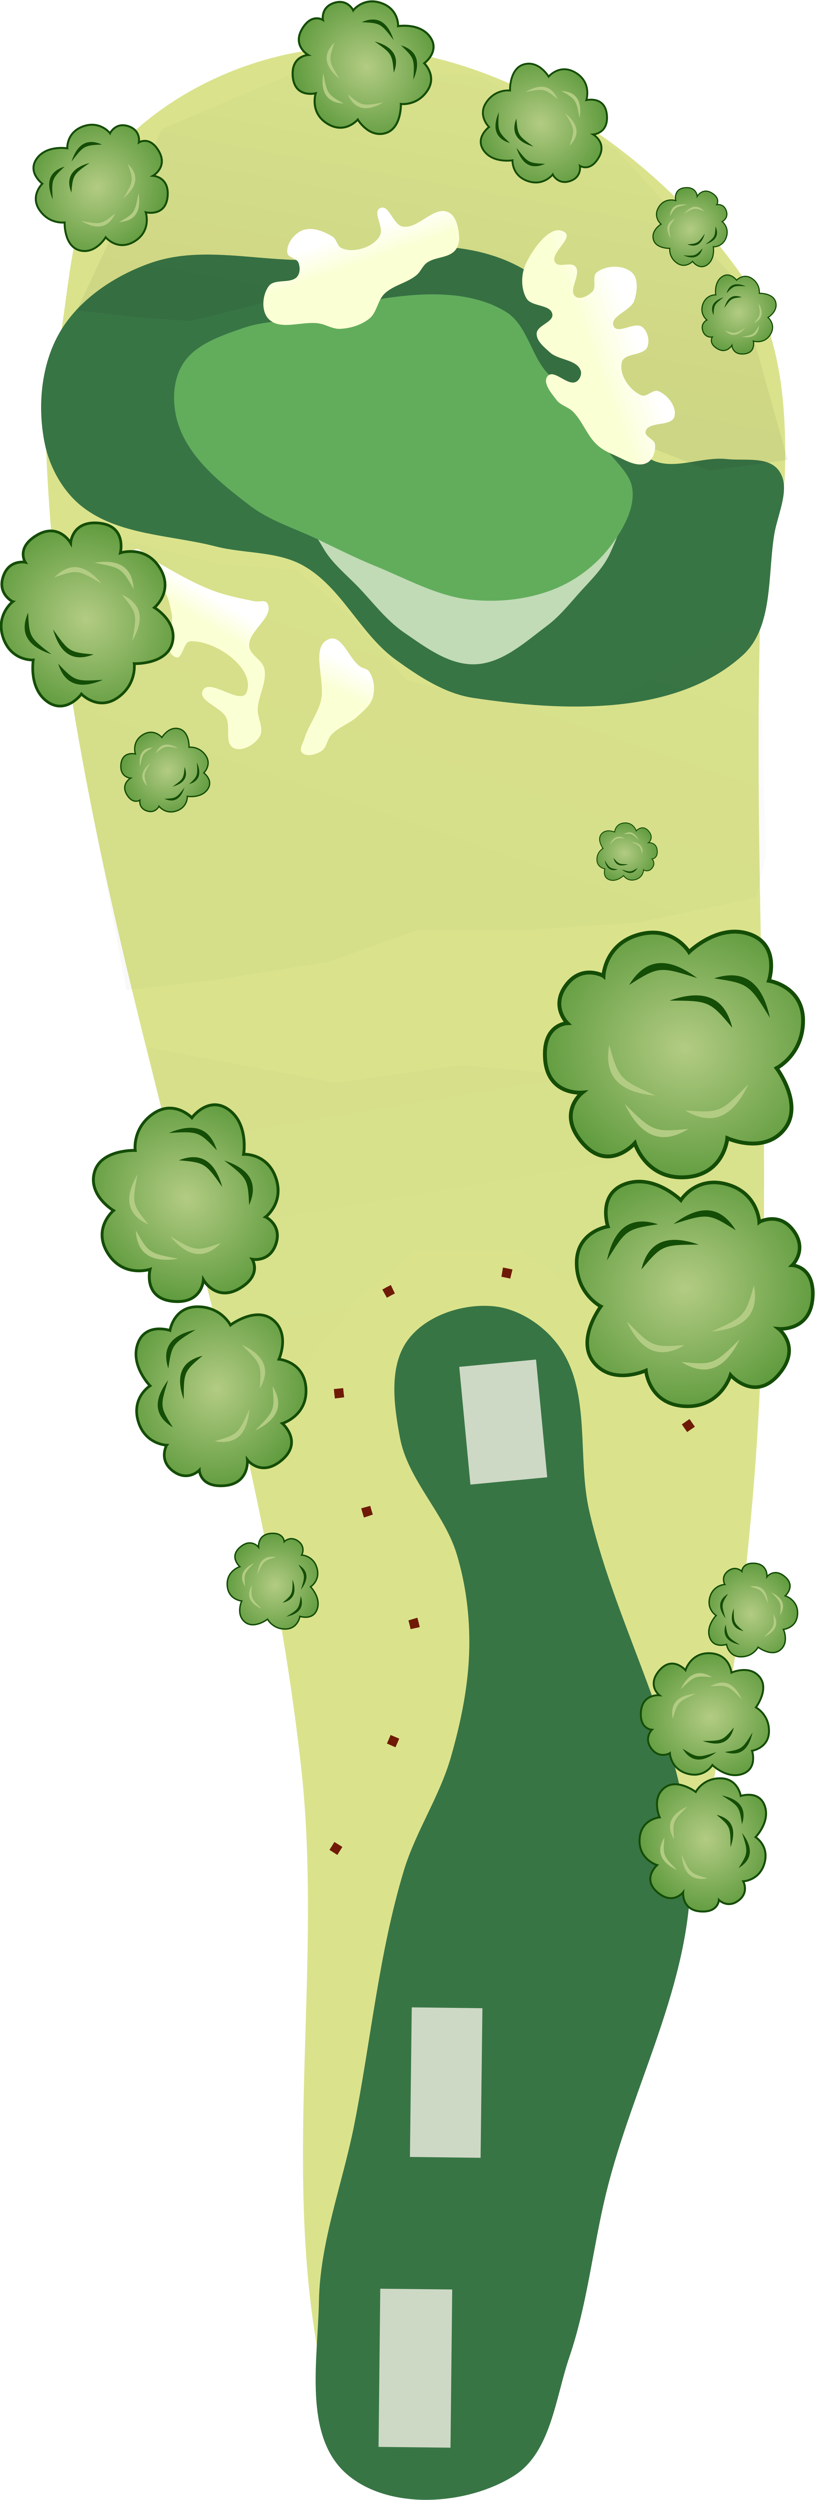 <?xml version="1.0" encoding="UTF-8" standalone="no"?>
<svg
   width="110.237mm"
   height="337.747mm"
   viewBox="0 0 110.237 337.747"
   version="1.1"
   id="svg8"
   inkscape:version="1.2 (dc2aeda, 2022-05-15)"
   sodipodi:docname="18.svg"
   xmlns:inkscape="http://www.inkscape.org/namespaces/inkscape"
   xmlns:sodipodi="http://sodipodi.sourceforge.net/DTD/sodipodi-0.dtd"
   xmlns:xlink="http://www.w3.org/1999/xlink"
   xmlns="http://www.w3.org/2000/svg"
   xmlns:svg="http://www.w3.org/2000/svg"
   xmlns:rdf="http://www.w3.org/1999/02/22-rdf-syntax-ns#"
   xmlns:cc="http://creativecommons.org/ns#"
   xmlns:dc="http://purl.org/dc/elements/1.1/">
  <defs
     id="defs2">
    <linearGradient
       inkscape:collect="always"
       id="linearGradient244967">
      <stop
         style="stop-color:#000000;stop-opacity:1;"
         offset="0"
         id="stop244963" />
      <stop
         style="stop-color:#000000;stop-opacity:0;"
         offset="1"
         id="stop244965" />
    </linearGradient>
    <linearGradient
       inkscape:collect="always"
       id="linearGradient244945">
      <stop
         style="stop-color:#000000;stop-opacity:1;"
         offset="0"
         id="stop244941" />
      <stop
         style="stop-color:#000000;stop-opacity:0;"
         offset="1"
         id="stop244943" />
    </linearGradient>
    <linearGradient
       inkscape:collect="always"
       id="linearGradient175914">
      <stop
         style="stop-color:#fbffd4;stop-opacity:1;"
         offset="0"
         id="stop175910" />
      <stop
         style="stop-color:#ffffff;stop-opacity:1;"
         offset="1"
         id="stop175912" />
    </linearGradient>
    <linearGradient
       inkscape:collect="always"
       id="linearGradient175908">
      <stop
         style="stop-color:#fbffd4;stop-opacity:1;"
         offset="0"
         id="stop175904" />
      <stop
         style="stop-color:#ffffff;stop-opacity:1;"
         offset="1"
         id="stop175906" />
    </linearGradient>
    <linearGradient
       inkscape:collect="always"
       id="linearGradient175902">
      <stop
         style="stop-color:#fbffd4;stop-opacity:1;"
         offset="0"
         id="stop175898" />
      <stop
         style="stop-color:#ffffff;stop-opacity:1;"
         offset="1"
         id="stop175900" />
    </linearGradient>
    <linearGradient
       inkscape:collect="always"
       id="linearGradient175888">
      <stop
         style="stop-color:#fbffd4;stop-opacity:1;"
         offset="0"
         id="stop175884" />
      <stop
         style="stop-color:#ffffff;stop-opacity:1;"
         offset="1"
         id="stop175886" />
    </linearGradient>
    <linearGradient
       inkscape:collect="always"
       xlink:href="#linearGradient175888"
       id="linearGradient175890"
       x1="49.573"
       y1="23.879"
       x2="48.175"
       y2="19.792"
       gradientUnits="userSpaceOnUse" />
    <linearGradient
       inkscape:collect="always"
       xlink:href="#linearGradient175914"
       id="linearGradient175892"
       x1="81.577"
       y1="35.177"
       x2="87.683"
       y2="32.893"
       gradientUnits="userSpaceOnUse" />
    <linearGradient
       inkscape:collect="always"
       xlink:href="#linearGradient175908"
       id="linearGradient175894"
       x1="47.66"
       y1="81.425"
       x2="49.509"
       y2="77.699"
       gradientUnits="userSpaceOnUse" />
    <linearGradient
       inkscape:collect="always"
       xlink:href="#linearGradient175902"
       id="linearGradient175896"
       x1="29.995"
       y1="72.345"
       x2="31.898"
       y2="69.22"
       gradientUnits="userSpaceOnUse" />
    <linearGradient
       inkscape:collect="always"
       xlink:href="#linearGradient244945"
       id="linearGradient244947"
       x1="53.857"
       y1="140.413"
       x2="61.551"
       y2="186.576"
       gradientUnits="userSpaceOnUse" />
    <linearGradient
       inkscape:collect="always"
       xlink:href="#linearGradient244945"
       id="linearGradient244951"
       gradientUnits="userSpaceOnUse"
       x1="50.972"
       y1="143.298"
       x2="70.206"
       y2="199.559"
       gradientTransform="matrix(1,0,0,-1,1.443,254.859)" />
    <filter
       inkscape:collect="always"
       style="color-interpolation-filters:sRGB"
       id="filter244953"
       x="-0.291"
       y="-0.544"
       width="1.581"
       height="2.087">
      <feGaussianBlur
         inkscape:collect="always"
         stdDeviation="10.13"
         id="feGaussianBlur244955" />
    </filter>
    <filter
       inkscape:collect="always"
       style="color-interpolation-filters:sRGB"
       id="filter244957"
       x="-0.25"
       y="-0.381"
       width="1.501"
       height="1.763">
      <feGaussianBlur
         inkscape:collect="always"
         stdDeviation="9.931"
         id="feGaussianBlur244959" />
    </filter>
    <linearGradient
       inkscape:collect="always"
       xlink:href="#linearGradient244967"
       id="linearGradient244969"
       x1="47.125"
       y1="44.48"
       x2="56.742"
       y2="-7.453"
       gradientUnits="userSpaceOnUse" />
    <filter
       inkscape:collect="always"
       style="color-interpolation-filters:sRGB"
       id="filter244971"
       x="-0.172"
       y="-0.304"
       width="1.343"
       height="1.608">
      <feGaussianBlur
         inkscape:collect="always"
         stdDeviation="6.877"
         id="feGaussianBlur244973" />
    </filter>
    <radialGradient
       inkscape:collect="always"
       xlink:href="#linearGradient3152-8"
       id="radialGradient4209"
       gradientUnits="userSpaceOnUse"
       gradientTransform="matrix(-1.74,0.648,-0.592,-1.588,370.902,382.103)"
       cx="81.684"
       cy="168.098"
       fx="81.684"
       fy="168.098"
       r="5.486" />
    <linearGradient
       id="linearGradient3152-8">
      <stop
         style="stop-color:#b3cc83;stop-opacity:1;"
         offset="0"
         id="stop3154-3" />
      <stop
         id="stop3178-1"
         offset="1"
         style="stop-color:#1f7509;stop-opacity:1;" />
    </linearGradient>
    <radialGradient
       inkscape:collect="always"
       xlink:href="#linearGradient3152-8"
       id="radialGradient11316"
       gradientUnits="userSpaceOnUse"
       gradientTransform="matrix(-1.74,0.648,-0.592,-1.588,370.902,382.103)"
       cx="81.684"
       cy="168.098"
       fx="81.684"
       fy="168.098"
       r="5.486" />
    <radialGradient
       inkscape:collect="always"
       xlink:href="#linearGradient3152-8"
       id="radialGradient11352"
       gradientUnits="userSpaceOnUse"
       gradientTransform="matrix(-1.74,0.648,-0.592,-1.588,370.902,382.103)"
       cx="81.684"
       cy="168.098"
       fx="81.684"
       fy="168.098"
       r="5.486" />
    <radialGradient
       inkscape:collect="always"
       xlink:href="#linearGradient3152-8"
       id="radialGradient11350"
       gradientUnits="userSpaceOnUse"
       gradientTransform="matrix(-1.74,0.648,-0.592,-1.588,370.902,382.103)"
       cx="81.684"
       cy="168.098"
       fx="81.684"
       fy="168.098"
       r="5.486" />
    <radialGradient
       inkscape:collect="always"
       xlink:href="#linearGradient3152-8"
       id="radialGradient11488"
       gradientUnits="userSpaceOnUse"
       gradientTransform="matrix(-1.74,0.648,-0.592,-1.588,370.902,382.103)"
       cx="81.684"
       cy="168.098"
       fx="81.684"
       fy="168.098"
       r="5.486" />
    <radialGradient
       inkscape:collect="always"
       xlink:href="#linearGradient3152-8"
       id="radialGradient11486"
       gradientUnits="userSpaceOnUse"
       gradientTransform="matrix(-1.74,0.648,-0.592,-1.588,370.902,382.103)"
       cx="81.684"
       cy="168.098"
       fx="81.684"
       fy="168.098"
       r="5.486" />
    <radialGradient
       inkscape:collect="always"
       xlink:href="#linearGradient3152-8"
       id="radialGradient11484"
       gradientUnits="userSpaceOnUse"
       gradientTransform="matrix(-1.74,0.648,-0.592,-1.588,370.902,382.103)"
       cx="81.684"
       cy="168.098"
       fx="81.684"
       fy="168.098"
       r="5.486" />
    <radialGradient
       inkscape:collect="always"
       xlink:href="#linearGradient3152-8"
       id="radialGradient11482"
       gradientUnits="userSpaceOnUse"
       gradientTransform="matrix(-1.74,0.648,-0.592,-1.588,370.902,382.103)"
       cx="81.684"
       cy="168.098"
       fx="81.684"
       fy="168.098"
       r="5.486" />
    <radialGradient
       inkscape:collect="always"
       xlink:href="#linearGradient3152-8"
       id="radialGradient11506"
       gradientUnits="userSpaceOnUse"
       gradientTransform="matrix(-1.74,0.648,-0.592,-1.588,370.902,382.103)"
       cx="81.684"
       cy="168.098"
       fx="81.684"
       fy="168.098"
       r="5.486" />
    <radialGradient
       inkscape:collect="always"
       xlink:href="#linearGradient3152-8"
       id="radialGradient11524"
       gradientUnits="userSpaceOnUse"
       gradientTransform="matrix(-1.74,0.648,-0.592,-1.588,370.902,382.103)"
       cx="81.684"
       cy="168.098"
       fx="81.684"
       fy="168.098"
       r="5.486" />
    <radialGradient
       inkscape:collect="always"
       xlink:href="#linearGradient3152-8"
       id="radialGradient11560"
       gradientUnits="userSpaceOnUse"
       gradientTransform="matrix(-1.74,0.648,-0.592,-1.588,370.902,382.103)"
       cx="81.684"
       cy="168.098"
       fx="81.684"
       fy="168.098"
       r="5.486" />
    <radialGradient
       inkscape:collect="always"
       xlink:href="#linearGradient3152-8"
       id="radialGradient11558"
       gradientUnits="userSpaceOnUse"
       gradientTransform="matrix(-1.74,0.648,-0.592,-1.588,370.902,382.103)"
       cx="81.684"
       cy="168.098"
       fx="81.684"
       fy="168.098"
       r="5.486" />
    <radialGradient
       inkscape:collect="always"
       xlink:href="#linearGradient3152-8"
       id="radialGradient11632"
       gradientUnits="userSpaceOnUse"
       gradientTransform="matrix(-1.74,0.648,-0.592,-1.588,370.902,382.103)"
       cx="81.684"
       cy="168.098"
       fx="81.684"
       fy="168.098"
       r="5.486" />
    <radialGradient
       inkscape:collect="always"
       xlink:href="#linearGradient3152-8"
       id="radialGradient11630"
       gradientUnits="userSpaceOnUse"
       gradientTransform="matrix(-1.74,0.648,-0.592,-1.588,370.902,382.103)"
       cx="81.684"
       cy="168.098"
       fx="81.684"
       fy="168.098"
       r="5.486" />
    <radialGradient
       inkscape:collect="always"
       xlink:href="#linearGradient3152-8"
       id="radialGradient11628"
       gradientUnits="userSpaceOnUse"
       gradientTransform="matrix(-1.74,0.648,-0.592,-1.588,370.902,382.103)"
       cx="81.684"
       cy="168.098"
       fx="81.684"
       fy="168.098"
       r="5.486" />
    <radialGradient
       inkscape:collect="always"
       xlink:href="#linearGradient3152-8"
       id="radialGradient11626"
       gradientUnits="userSpaceOnUse"
       gradientTransform="matrix(-1.74,0.648,-0.592,-1.588,370.902,382.103)"
       cx="81.684"
       cy="168.098"
       fx="81.684"
       fy="168.098"
       r="5.486" />
  </defs>
  <sodipodi:namedview
     id="base"
     pagecolor="#808080"
     bordercolor="#666666"
     borderopacity="1.0"
     inkscape:pageopacity="0"
     inkscape:pageshadow="2"
     inkscape:zoom="0.38906657"
     inkscape:cx="393.2489"
     inkscape:cy="596.29898"
     inkscape:document-units="mm"
     inkscape:current-layer="layer39"
     inkscape:document-rotation="0"
     showgrid="false"
     inkscape:window-width="1325"
     inkscape:window-height="760"
     inkscape:window-x="90"
     inkscape:window-y="23"
     inkscape:window-maximized="0"
     inkscape:snap-global="false"
     inkscape:pagecheckerboard="0"
     fit-margin-top="0"
     fit-margin-left="0"
     fit-margin-right="0"
     fit-margin-bottom="0"
     inkscape:showpageshadow="2"
     inkscape:deskcolor="#d1d1d1" />
  <g
     inkscape:groupmode="layer"
     id="layer39"
     inkscape:label="outer rough"
     style="display:inline;opacity:1"
     sodipodi:insensitive="true"
     transform="translate(16.27,27.906)">
    <path
       id="path3585-9"
       style="display:inline;opacity:1;fill:#dae38c;fill-opacity:1;stroke:none;stroke-width:1.706;stroke-linecap:butt;stroke-linejoin:miter;stroke-dasharray:none;stroke-opacity:1"
       d="M -0.363,-7.926 C -6.976,-0.777 -6.642,10.57 -8.543,20.122 c -0.871,4.378 -1.642,8.853 -1.458,13.313 2.493,60.234 27.873,117.618 34.474,177.541 2.861,25.975 -2.343,52.626 2.167,78.366 1.007,5.744 -0.291,15.86 5.492,16.612 20.584,2.676 24.513,-33.706 34.012,-52.161 4.582,-8.902 8.293,-18.317 10.943,-27.973 4.604,-16.771 6.979,-34.154 8.465,-51.482 3.312,-38.642 0.07,-77.573 0.935,-116.347 0.079,-3.553 -0.151,-7.142 0.39,-10.655 0.574,-3.732 2.895,-7.146 3.009,-10.92 C 90.163,27.244 89.434,17.012 84.186,9.485 73.146,-6.351 54.381,-19.434 35.173,-21.363 22.573,-22.629 8.237,-17.222 -0.363,-7.926 Z"
       sodipodi:nodetypes="aaaaaaaaaaaaaaa" />
  </g>
  <g
     inkscape:groupmode="layer"
     id="layer38"
     inkscape:label="rough"
     sodipodi:insensitive="true"
     transform="translate(16.27,27.906)"
     style="display:inline">
    <path
       id="path3585"
       style="display:inline;opacity:1;fill:#387545;fill-opacity:1;stroke:none;stroke-width:0.851;stroke-linecap:butt;stroke-linejoin:miter;stroke-dasharray:none;stroke-opacity:1"
       d="m -10.225,31.994 c 0.663,3.263 2.479,6.54 5.107,8.584 4.949,3.85 11.961,3.79 18.036,5.346 3.882,0.994 8.239,0.614 11.751,2.545 5.24,2.881 7.75,9.271 12.6,12.769 3.143,2.268 6.599,4.557 10.431,5.14 12.167,1.85 27.344,2.517 36.473,-5.737 4.174,-3.774 3.376,-10.777 4.283,-16.33 0.468,-2.864 2.333,-6.369 0.586,-8.686 -1.445,-1.917 -4.656,-1.249 -7.042,-1.51 -3.458,-0.379 -7.46,1.73 -10.435,-0.073 -3.881,-2.351 -3.976,-8.178 -6.388,-12.023 C 62.388,17.576 60.143,12.377 55.878,9.325 52.334,6.791 47.756,5.61 43.403,5.423 39.737,5.265 36.311,7.517 32.652,7.794 29.742,8.015 26.832,7.287 23.914,7.219 17.337,7.066 10.398,5.441 4.182,7.596 -0.697,9.287 -5.56,12.494 -8.167,16.952 -10.722,21.32 -11.233,27.035 -10.225,31.994 Z"
       sodipodi:nodetypes="aaaaaaaaaaaaaaaaaaa" />
    <path
       id="path199078"
       style="display:inline;opacity:1;fill:#387545;fill-opacity:1;stroke:none;stroke-width:1.115;stroke-linecap:butt;stroke-linejoin:miter;stroke-dasharray:none;stroke-opacity:1"
       d="m 50.432,148.572 c -4.112,-0.377 -9.064,1.228 -11.525,4.544 -2.633,3.548 -1.899,8.868 -1.082,13.209 1.081,5.744 5.992,10.167 7.685,15.761 1.225,4.047 1.764,8.342 1.696,12.57 -0.081,5.024 -1.11,10.037 -2.498,14.866 -1.53,5.322 -4.768,10.042 -6.368,15.343 -3.366,11.153 -4.438,22.873 -6.696,34.301 -1.574,7.966 -4.633,15.768 -4.777,23.887 -0.14,7.886 -2.176,18.22 3.814,23.351 5.716,4.897 16.217,4.197 22.582,0.178 4.99,-3.151 5.579,-10.461 7.484,-16.047 2.434,-7.14 3.172,-14.752 4.957,-22.082 3.546,-14.563 11.555,-28.501 11.427,-43.488 -0.144,-16.868 -9.934,-32.273 -13.695,-48.717 -1.66,-7.259 0.265,-15.824 -3.904,-21.994 -2.002,-2.963 -5.539,-5.356 -9.1,-5.682 z"
       sodipodi:nodetypes="aaaaaaaaaaaaaaaaa" />
  </g>
  <g
     inkscape:groupmode="layer"
     id="layer2"
     inkscape:label="tees"
     style="display:inline;opacity:1"
     transform="translate(-1.81,12.113)"
     sodipodi:insensitive="true">
    <rect
       style="opacity:1;fill:#cdd9c5;fill-opacity:1;stroke:none;stroke-width:0.265;stroke-linecap:round;stroke-miterlimit:4;stroke-dasharray:none"
       id="rect1376"
       width="9.731"
       height="21.373"
       x="56.468"
       y="296.511"
       transform="rotate(0.622)" />
    <rect
       style="opacity:1;fill:#cdd9c5;fill-opacity:1;stroke:none;stroke-width:0.265;stroke-linecap:round;stroke-miterlimit:4;stroke-dasharray:none"
       id="rect1144"
       width="9.558"
       height="20.212"
       x="60.67"
       y="258.371"
       transform="rotate(0.701)" />
    <rect
       style="opacity:1;fill:#cdd9c5;fill-opacity:1;stroke:none;stroke-width:0.265;stroke-linecap:round;stroke-miterlimit:4;stroke-dasharray:none"
       id="rect1146"
       width="10.433"
       height="15.975"
       x="47.286"
       y="177.841"
       transform="rotate(-5.438)" />
  </g>
  <g
     inkscape:groupmode="layer"
     id="layer5"
     inkscape:label="fairway"
     style="display:inline"
     transform="translate(-1.81,12.113)"
     sodipodi:insensitive="true">
    <path
       style="fill:#c1dbb6;fill-opacity:1;stroke:#c1dbb6;stroke-width:0.265;stroke-linecap:butt;stroke-linejoin:miter;stroke-miterlimit:4;stroke-dasharray:none;stroke-opacity:1"
       d="m 84.265,62.458 c -0.974,2.22 -2.866,3.918 -4.466,5.74 -1.278,1.456 -2.535,2.972 -4.088,4.132 -2.923,2.184 -5.999,5.046 -9.645,5.175 -3.485,0.123 -6.67,-2.311 -9.545,-4.285 -2.347,-1.612 -4.099,-3.954 -6.062,-6.017 -1.663,-1.748 -3.644,-3.287 -4.839,-5.383 -1.674,-2.937 -5.03,-6.948 -3.036,-9.679 5.436,-7.442 18.533,-1.503 27.648,-0.141 5.179,0.774 12.256,0.21 15,4.67 1.025,1.666 -0.182,3.997 -0.968,5.788 z"
       id="path4681"
       sodipodi:nodetypes="aaaaaaaaaaa" />
  </g>
  <g
     inkscape:groupmode="layer"
     id="layer74"
     inkscape:label="slope"
     sodipodi:insensitive="true"
     style="display:inline"
     transform="translate(5.561,6.36)">
    <path
       style="opacity:0.12;fill:url(#linearGradient244947);fill-opacity:1;stroke:none;stroke-width:0.265px;stroke-linecap:butt;stroke-linejoin:miter;stroke-opacity:1;filter:url(#filter244953)"
       d="m 14.426,135.123 25.486,4.809 16.83,-2.404 16.349,1.443 14.426,-1.443 10.579,-0.481 v 16.83 l -6.251,5.77 -8.175,6.732 -9.136,2.885 -9.617,-6.732 -14.426,-1e-5 -7.694,6.732 -7.694,9.617 -6.251,0.962 -7.213,-13.464 -3.847,-14.907 z"
       id="path244939"
       sodipodi:nodetypes="cccccccccccccccccc" />
    <path
       style="opacity:0.154;fill:url(#linearGradient244951);fill-opacity:1;stroke:none;stroke-width:0.265px;stroke-linecap:butt;stroke-linejoin:miter;stroke-opacity:1;filter:url(#filter244957)"
       d="m 11.541,127.429 12.503,-1.443 14.907,-2.404 12.022,-4.328 h 15.388 l 14.426,-0.962 15.869,-3.366 1.443,-5.77 L 97.616,94.73 97.135,76.458 75.977,89.441 62.032,88.479 49.529,85.594 41.835,76.938 34.622,70.687 23.562,69.725 4.328,64.917 2.885,81.747 Z"
       id="path244949"
       sodipodi:nodetypes="ccccccccccccccccccc" />
    <path
       style="opacity:0.243;fill:url(#linearGradient244969);fill-opacity:1;stroke:none;stroke-width:0.265px;stroke-linecap:butt;stroke-linejoin:miter;stroke-opacity:1;filter:url(#filter244971)"
       d="m 20.196,37.027 9.617,-2.404 15.869,1.443 5.77,-0.962 9.617,-0.481 4.809,8.656 13.464,9.617 L 90.403,57.223 100.982,55.78 94.25,31.737 77.9,13.945 59.146,3.847 35.584,2.885 16.349,11.06 4.809,35.584 13.464,36.546 Z"
       id="path244961"
       sodipodi:nodetypes="ccccccccccccccccc" />
  </g>
  <g
     inkscape:groupmode="layer"
     id="layer3"
     inkscape:label="Green"
     style="display:inline"
     transform="translate(-1.81,12.113)"
     sodipodi:insensitive="true">
    <path
       style="display:inline;fill:#62ad5c;fill-opacity:1;stroke:#62ad5c;stroke-width:0.265;stroke-linecap:butt;stroke-linejoin:miter;stroke-miterlimit:4;stroke-dasharray:none;stroke-opacity:1"
       d="m 77.269,67.13 c 2.892,-1.265 5.513,-3.405 7.345,-5.975 1.467,-2.057 2.887,-4.607 2.604,-7.118 -0.253,-2.245 -2.499,-3.766 -3.687,-5.688 -1.396,-2.256 -2.325,-4.834 -4.043,-6.857 -1.061,-1.249 -2.674,-1.935 -3.774,-3.15 -2.23,-2.464 -2.751,-6.535 -5.597,-8.249 -4.649,-2.799 -10.815,-2.578 -16.182,-1.777 -1.816,0.271 -3.291,1.688 -5.062,2.174 -4.594,1.262 -9.671,0.29 -14.17,1.858 -2.97,1.035 -6.456,2.168 -8.091,4.855 -1.409,2.316 -1.395,5.555 -0.51,8.118 1.569,4.544 5.772,7.852 9.592,10.771 2.675,2.043 6.007,3.039 9.042,4.495 2.64,1.267 5.26,2.588 7.973,3.689 4.219,1.711 8.357,4.076 12.888,4.52 3.91,0.383 8.069,-0.092 11.669,-1.667 z"
       id="path2582"
       sodipodi:nodetypes="aaaaaaaaaaaaaaaaa" />
  </g>
  <g
     inkscape:groupmode="layer"
     id="layer4"
     inkscape:label="sand"
     style="display:inline;opacity:1"
     transform="translate(-1.81,12.113)"
     sodipodi:insensitive="true">
    <path
       style="display:inline;fill:url(#linearGradient175890);fill-opacity:1;stroke:none;stroke-width:0.265;stroke-linecap:butt;stroke-linejoin:miter;stroke-miterlimit:4;stroke-dasharray:none;stroke-dashoffset:0;stroke-opacity:1"
       d="m 63.919,19.906 c 0.037,0.643 -0.147,1.364 -0.578,1.843 -0.93,1.035 -2.717,0.826 -3.828,1.663 -0.56,0.422 -0.805,1.168 -1.339,1.622 -1.287,1.094 -3.173,1.369 -4.377,2.554 -0.924,0.91 -1.005,2.514 -2.013,3.332 -1.097,0.89 -2.59,1.339 -4.002,1.396 -0.952,0.039 -1.828,-0.553 -2.766,-0.72 -2.286,-0.406 -5.386,1.054 -6.933,-0.678 -0.968,-1.085 -0.786,-3.185 0.069,-4.361 0.804,-1.106 3.043,-0.248 3.88,-1.328 0.38,-0.491 0.378,-1.281 0.144,-1.857 -0.25,-0.616 -1.412,-0.659 -1.499,-1.318 -0.16,-1.205 0.893,-2.574 2.016,-3.037 1.293,-0.533 2.924,0.103 4.109,0.845 0.547,0.343 0.598,1.256 1.18,1.536 0.954,0.459 2.181,0.306 3.174,-0.059 0.84,-0.309 1.694,-0.894 2.077,-1.703 0.52,-1.097 -1.096,-3.126 0.003,-3.642 1.18,-0.554 1.731,2.244 3.009,2.496 2.119,0.416 4.213,-2.83 6.181,-1.941 1.116,0.504 1.421,2.135 1.491,3.357 z"
       id="path3025"
       sodipodi:nodetypes="aaaaaaaaaaaaaaaaaaaaaa" />
    <path
       style="display:inline;fill:url(#linearGradient175892);fill-opacity:1;stroke:none;stroke-width:0.265;stroke-linecap:butt;stroke-linejoin:miter;stroke-miterlimit:4;stroke-dasharray:none;stroke-dashoffset:0;stroke-opacity:1"
       d="m 80.359,37.979 c -0.508,-1.549 -3.004,-1.398 -4.197,-2.508 -0.751,-0.699 -1.801,-1.497 -1.765,-2.523 0.039,-1.125 2.315,-1.516 2.123,-2.625 -0.234,-1.35 -2.83,-0.951 -3.51,-2.141 -0.772,-1.353 -0.728,-3.264 -0.066,-4.674 0.958,-2.039 3.406,-5.52 5.261,-4.241 1.169,0.807 -2.029,2.82 -1.321,4.052 0.47,0.818 2.175,-0.139 2.768,0.595 0.846,1.047 -1.078,3.232 -4.7e-4,4.038 0.637,0.476 1.744,-0.095 2.289,-0.674 0.608,-0.647 -0.102,-2.045 0.594,-2.597 1.243,-0.984 3.59,-1.046 4.756,0.028 0.923,0.851 0.692,2.549 0.328,3.75 -0.434,1.429 -3.429,2.138 -2.804,3.495 0.541,1.174 2.869,-0.688 3.876,0.122 0.72,0.579 1.032,1.834 0.678,2.687 -0.512,1.234 -3.111,0.756 -3.443,2.05 -0.431,1.677 1.035,3.806 2.629,4.481 0.73,0.309 1.576,-0.86 2.31,-0.563 1.256,0.508 2.523,2.13 2.168,3.437 -0.384,1.412 -3.567,0.59 -3.901,2.015 -0.165,0.702 1.202,1.028 1.28,1.745 0.098,0.907 -0.289,2.102 -1.109,2.504 -1.417,0.694 -3.14,-0.529 -4.595,-1.139 -0.778,-0.326 -1.538,-0.751 -2.157,-1.324 -1.357,-1.255 -1.942,-3.19 -3.261,-4.485 -0.631,-0.619 -1.631,-0.822 -2.172,-1.52 -0.713,-0.92 -1.981,-2.383 -1.226,-3.269 0.847,-0.993 2.683,1.39 3.838,0.78 0.479,-0.253 0.799,-0.982 0.63,-1.497 z"
       id="path3853"
       sodipodi:nodetypes="aaaaaaaaaaaaaaaaaaaaaaaaaaaaaaa" />
    <path
       style="display:inline;fill:url(#linearGradient175894);fill-opacity:1;stroke:none;stroke-width:0.265;stroke-linecap:butt;stroke-linejoin:miter;stroke-miterlimit:4;stroke-dasharray:none;stroke-dashoffset:0;stroke-opacity:1"
       d="m 45.184,82.706 c 0.775,-2.743 -1.53,-7.482 1.142,-8.475 1.745,-0.649 2.659,2.633 4.182,3.704 0.38,0.267 0.958,0.287 1.223,0.669 0.673,0.967 0.817,2.36 0.51,3.497 -0.278,1.032 -1.219,1.777 -1.996,2.511 -1.07,1.009 -2.601,1.467 -3.608,2.539 -0.596,0.635 -0.622,1.776 -1.367,2.227 -0.752,0.455 -2.041,0.831 -2.63,0.179 -0.408,-0.452 0.134,-1.218 0.31,-1.802 0.532,-1.762 1.734,-3.278 2.235,-5.049 z"
       id="path3855"
       sodipodi:nodetypes="aaaaaaaaaaa" />
    <path
       style="display:inline;fill:url(#linearGradient175896);fill-opacity:1;stroke:none;stroke-width:0.265;stroke-linecap:butt;stroke-linejoin:miter;stroke-miterlimit:4;stroke-dasharray:none;stroke-dashoffset:0;stroke-opacity:1"
       d="m 35.155,81.439 c 1.307,-3.165 -4.18,-7.084 -7.6,-6.911 -0.97,0.049 -1.023,2.468 -1.946,2.167 -1.922,-0.628 -0.143,-4.068 -0.606,-6.036 -0.246,-1.045 -0.384,-2.252 -1.141,-3.013 -1.396,-1.402 -4.856,-0.27 -5.542,-2.126 -0.45,-1.216 0.6,-3.087 1.853,-3.421 0.651,-0.174 1.134,0.729 1.72,1.061 2.821,1.601 5.605,3.327 8.634,4.489 1.828,0.701 3.77,1.071 5.687,1.472 0.581,0.121 1.47,-0.237 1.758,0.282 1.018,1.837 -2.658,3.713 -2.453,5.804 0.118,1.209 1.781,1.832 2.042,3.018 0.395,1.795 -0.805,3.606 -0.888,5.442 -0.057,1.244 0.908,2.662 0.264,3.728 -0.664,1.099 -2.376,2.115 -3.528,1.548 -1.279,-0.63 -0.369,-2.887 -1.025,-4.153 -0.735,-1.418 -3.836,-2.18 -3.14,-3.618 0.859,-1.776 5.161,2.09 5.914,0.266 z"
       id="path3857"
       sodipodi:nodetypes="aaaaaaaaaaaaaaaaaaa" />
  </g>
  <g
     inkscape:groupmode="layer"
     id="layer75"
     inkscape:label="stakes"
     style="display:inline"
     transform="translate(5.561,6.36)"
     sodipodi:insensitive="true">
    <path
       style="display:inline;fill:none;fill-opacity:1;stroke:#6f1a07;stroke-width:1.265;stroke-linecap:butt;stroke-linejoin:miter;stroke-dasharray:1.265, 15.18;stroke-dashoffset:0;stroke-opacity:1"
       d="m 39.536,243.909 c 0,0 11.062,-17.097 11.386,-26.797 0.245,-7.335 -5.729,-13.612 -7.238,-20.795 -1.614,-7.686 -5.876,-16.739 -1.86,-23.488 3.178,-5.341 10.825,-7.384 17.036,-7.574 5.537,-0.169 11.072,2.577 15.568,5.812 7.191,5.173 16.726,20.651 16.726,20.651"
       id="path233201-2-4"
       sodipodi:nodetypes="caaaaac" />
  </g>
  <g
     inkscape:groupmode="layer"
     id="layer14"
     inkscape:label="trees"
     style="opacity:1"
     transform="translate(117.088,208.334)"
     sodipodi:insensitive="true">
    <g
       id="g4207"
       transform="matrix(-3.18,-0.331,0.331,-3.18,330.938,543.041)"
       style="display:inline">
      <path
         style="fill:url(#radialGradient4209);fill-opacity:1;stroke:#144d06;stroke-width:0.15;stroke-linecap:butt;stroke-linejoin:miter;stroke-miterlimit:4;stroke-dasharray:none;stroke-opacity:1"
         d="m 126.414,171.204 c 0,0 -0.776,0.548 -1.474,-0.208 -0.698,-0.756 -0.104,-1.465 -0.104,-1.465 v 0 c 0,0 -0.978,0.069 -1.002,-1.323 -0.023,-1.391 1.295,-1.408 1.295,-1.408 v 0 c 0,0 -1.078,-0.673 -0.189,-1.937 0.889,-1.264 2.013,-0.217 2.013,-0.217 v 0 c 0,0 0.273,-1.437 1.795,-1.512 1.522,-0.074 1.786,1.332 1.786,1.332 v 0 c 0,0 1.319,-0.775 2.211,0.095 0.892,0.87 -0.033,2.401 -0.033,2.401 v 0 c 0,0 1.079,0.416 1.209,1.736 0.13,1.32 -1.157,1.655 -1.157,1.655 v 0 c 0,0 0.605,1.323 -0.557,1.871 -1.162,0.548 -2.4,-0.444 -2.4,-0.444 v 0 c 0,0 -0.523,1.099 -1.871,0.869 -1.348,-0.23 -1.521,-1.446 -1.521,-1.446 h 1e-5 v -1e-5 z"
         id="path4193"
         sodipodi:nodetypes="czcczcczcczcczcczcczcczcccc" />
      <path
         style="fill:#144d06;fill-opacity:1;stroke:none;stroke-width:0.265px;stroke-linecap:butt;stroke-linejoin:miter;stroke-opacity:1"
         d="m 132.654,168.926 c -0.656,1.366 -0.686,1.404 -1.993,1.74 1.25,0.264 1.852,-0.415 1.993,-1.74 z"
         id="path4195"
         sodipodi:nodetypes="ccc" />
      <path
         style="fill:#144d06;fill-opacity:1;stroke:none;stroke-width:0.265px;stroke-linecap:butt;stroke-linejoin:miter;stroke-opacity:1"
         d="m 130.014,170.743 c -1.39,0.603 -1.438,0.612 -2.646,0.009 0.771,1.019 1.671,0.9 2.646,-0.009 z"
         id="path4197"
         sodipodi:nodetypes="ccc" />
      <path
         style="fill:#144d06;fill-opacity:1;stroke:none;stroke-width:0.264;stroke-linecap:butt;stroke-linejoin:miter;stroke-dasharray:none;stroke-opacity:1"
         d="m 128.86,169.989 c 1.507,-0.162 1.553,-0.177 2.306,-1.298 -0.168,1.267 -1.009,1.607 -2.306,1.298 z"
         id="path4199"
         sodipodi:nodetypes="ccc" />
      <path
         style="fill:#b3cc83;fill-opacity:1;stroke:none;stroke-width:0.265px;stroke-linecap:butt;stroke-linejoin:miter;stroke-opacity:1"
         d="m 131.555,166.452 c -1.167,-0.967 -1.21,-0.989 -2.538,-0.748 1.025,-0.763 1.856,-0.397 2.538,0.748 z"
         id="path4201"
         sodipodi:nodetypes="ccc" />
      <path
         style="fill:#b3cc83;fill-opacity:1;stroke:none;stroke-width:0.265px;stroke-linecap:butt;stroke-linejoin:miter;stroke-opacity:1"
         d="m 126.723,166.192 c 0.963,-1.17 1.002,-1.2 2.352,-1.213 -1.151,-0.556 -1.897,-0.04 -2.352,1.213 z"
         id="path4203"
         sodipodi:nodetypes="ccc" />
      <path
         style="fill:#b3cc83;fill-opacity:1;stroke:none;stroke-width:0.265px;stroke-linecap:butt;stroke-linejoin:miter;stroke-opacity:1"
         d="m 127.94,166.394 c -1.311,0.761 -1.346,0.793 -1.579,2.123 -0.361,-1.226 0.269,-1.879 1.579,-2.123 z"
         id="path4205"
         sodipodi:nodetypes="ccc" />
    </g>
    <g
       id="g11314"
       transform="matrix(-0.131,1.258,-1.258,-0.131,212.878,-130.864)"
       style="display:inline">
      <path
         style="fill:url(#radialGradient11316);fill-opacity:1;stroke:#144d06;stroke-width:0.15;stroke-linecap:butt;stroke-linejoin:miter;stroke-miterlimit:4;stroke-dasharray:none;stroke-opacity:1"
         d="m 126.414,171.204 c 0,0 -0.776,0.548 -1.474,-0.208 -0.698,-0.756 -0.104,-1.465 -0.104,-1.465 v 0 c 0,0 -0.978,0.069 -1.002,-1.323 -0.023,-1.391 1.295,-1.408 1.295,-1.408 v 0 c 0,0 -1.078,-0.673 -0.189,-1.937 0.889,-1.264 2.013,-0.217 2.013,-0.217 v 0 c 0,0 0.273,-1.437 1.795,-1.512 1.522,-0.074 1.786,1.332 1.786,1.332 v 0 c 0,0 1.319,-0.775 2.211,0.095 0.892,0.87 -0.033,2.401 -0.033,2.401 v 0 c 0,0 1.079,0.416 1.209,1.736 0.13,1.32 -1.157,1.655 -1.157,1.655 v 0 c 0,0 0.605,1.323 -0.557,1.871 -1.162,0.548 -2.4,-0.444 -2.4,-0.444 v 0 c 0,0 -0.523,1.099 -1.871,0.869 -1.348,-0.23 -1.521,-1.446 -1.521,-1.446 h 1e-5 v -1e-5 z"
         id="path11300"
         sodipodi:nodetypes="czcczcczcczcczcczcczcczcccc" />
      <path
         style="fill:#144d06;fill-opacity:1;stroke:none;stroke-width:0.265px;stroke-linecap:butt;stroke-linejoin:miter;stroke-opacity:1"
         d="m 132.654,168.926 c -0.656,1.366 -0.686,1.404 -1.993,1.74 1.25,0.264 1.852,-0.415 1.993,-1.74 z"
         id="path11302"
         sodipodi:nodetypes="ccc" />
      <path
         style="fill:#144d06;fill-opacity:1;stroke:none;stroke-width:0.265px;stroke-linecap:butt;stroke-linejoin:miter;stroke-opacity:1"
         d="m 130.014,170.743 c -1.39,0.603 -1.438,0.612 -2.646,0.009 0.771,1.019 1.671,0.9 2.646,-0.009 z"
         id="path11304"
         sodipodi:nodetypes="ccc" />
      <path
         style="fill:#144d06;fill-opacity:1;stroke:none;stroke-width:0.264;stroke-linecap:butt;stroke-linejoin:miter;stroke-dasharray:none;stroke-opacity:1"
         d="m 128.86,169.989 c 1.507,-0.162 1.553,-0.177 2.306,-1.298 -0.168,1.267 -1.009,1.607 -2.306,1.298 z"
         id="path11306"
         sodipodi:nodetypes="ccc" />
      <path
         style="fill:#b3cc83;fill-opacity:1;stroke:none;stroke-width:0.265px;stroke-linecap:butt;stroke-linejoin:miter;stroke-opacity:1"
         d="m 131.555,166.452 c -1.167,-0.967 -1.21,-0.989 -2.538,-0.748 1.025,-0.763 1.856,-0.397 2.538,0.748 z"
         id="path11308"
         sodipodi:nodetypes="ccc" />
      <path
         style="fill:#b3cc83;fill-opacity:1;stroke:none;stroke-width:0.265px;stroke-linecap:butt;stroke-linejoin:miter;stroke-opacity:1"
         d="m 126.723,166.192 c 0.963,-1.17 1.002,-1.2 2.352,-1.213 -1.151,-0.556 -1.897,-0.04 -2.352,1.213 z"
         id="path11310"
         sodipodi:nodetypes="ccc" />
      <path
         style="fill:#b3cc83;fill-opacity:1;stroke:none;stroke-width:0.265px;stroke-linecap:butt;stroke-linejoin:miter;stroke-opacity:1"
         d="m 127.94,166.394 c -1.311,0.761 -1.346,0.793 -1.579,2.123 -0.361,-1.226 0.269,-1.879 1.579,-2.123 z"
         id="path11312"
         sodipodi:nodetypes="ccc" />
    </g>
    <g
       id="g11332"
       transform="matrix(1.726,0.18,-0.18,1.726,-213.854,-289.717)"
       style="display:inline">
      <path
         style="fill:url(#radialGradient11352);fill-opacity:1;stroke:#144d06;stroke-width:0.15;stroke-linecap:butt;stroke-linejoin:miter;stroke-miterlimit:4;stroke-dasharray:none;stroke-opacity:1"
         d="m 126.414,171.204 c 0,0 -0.776,0.548 -1.474,-0.208 -0.698,-0.756 -0.104,-1.465 -0.104,-1.465 v 0 c 0,0 -0.978,0.069 -1.002,-1.323 -0.023,-1.391 1.295,-1.408 1.295,-1.408 v 0 c 0,0 -1.078,-0.673 -0.189,-1.937 0.889,-1.264 2.013,-0.217 2.013,-0.217 v 0 c 0,0 0.273,-1.437 1.795,-1.512 1.522,-0.074 1.786,1.332 1.786,1.332 v 0 c 0,0 1.319,-0.775 2.211,0.095 0.892,0.87 -0.033,2.401 -0.033,2.401 v 0 c 0,0 1.079,0.416 1.209,1.736 0.13,1.32 -1.157,1.655 -1.157,1.655 v 0 c 0,0 0.605,1.323 -0.557,1.871 -1.162,0.548 -2.4,-0.444 -2.4,-0.444 v 0 c 0,0 -0.523,1.099 -1.871,0.869 -1.348,-0.23 -1.521,-1.446 -1.521,-1.446 h 1e-5 v -1e-5 z"
         id="path11318"
         sodipodi:nodetypes="czcczcczcczcczcczcczcczcccc" />
      <path
         style="fill:#144d06;fill-opacity:1;stroke:none;stroke-width:0.265px;stroke-linecap:butt;stroke-linejoin:miter;stroke-opacity:1"
         d="m 132.654,168.926 c -0.656,1.366 -0.686,1.404 -1.993,1.74 1.25,0.264 1.852,-0.415 1.993,-1.74 z"
         id="path11320"
         sodipodi:nodetypes="ccc" />
      <path
         style="fill:#144d06;fill-opacity:1;stroke:none;stroke-width:0.265px;stroke-linecap:butt;stroke-linejoin:miter;stroke-opacity:1"
         d="m 130.014,170.743 c -1.39,0.603 -1.438,0.612 -2.646,0.009 0.771,1.019 1.671,0.9 2.646,-0.009 z"
         id="path11322"
         sodipodi:nodetypes="ccc" />
      <path
         style="fill:#144d06;fill-opacity:1;stroke:none;stroke-width:0.264;stroke-linecap:butt;stroke-linejoin:miter;stroke-dasharray:none;stroke-opacity:1"
         d="m 128.86,169.989 c 1.507,-0.162 1.553,-0.177 2.306,-1.298 -0.168,1.267 -1.009,1.607 -2.306,1.298 z"
         id="path11324"
         sodipodi:nodetypes="ccc" />
      <path
         style="fill:#b3cc83;fill-opacity:1;stroke:none;stroke-width:0.265px;stroke-linecap:butt;stroke-linejoin:miter;stroke-opacity:1"
         d="m 131.555,166.452 c -1.167,-0.967 -1.21,-0.989 -2.538,-0.748 1.025,-0.763 1.856,-0.397 2.538,0.748 z"
         id="path11326"
         sodipodi:nodetypes="ccc" />
      <path
         style="fill:#b3cc83;fill-opacity:1;stroke:none;stroke-width:0.265px;stroke-linecap:butt;stroke-linejoin:miter;stroke-opacity:1"
         d="m 126.723,166.192 c 0.963,-1.17 1.002,-1.2 2.352,-1.213 -1.151,-0.556 -1.897,-0.04 -2.352,1.213 z"
         id="path11328"
         sodipodi:nodetypes="ccc" />
      <path
         style="fill:#b3cc83;fill-opacity:1;stroke:none;stroke-width:0.265px;stroke-linecap:butt;stroke-linejoin:miter;stroke-opacity:1"
         d="m 127.94,166.394 c -1.311,0.761 -1.346,0.793 -1.579,2.123 -0.361,-1.226 0.269,-1.879 1.579,-2.123 z"
         id="path11330"
         sodipodi:nodetypes="ccc" />
    </g>
    <g
       id="g11348"
       transform="matrix(0.187,-1.792,1.792,0.187,-346.993,240.365)"
       style="display:inline">
      <path
         style="fill:url(#radialGradient11350);fill-opacity:1;stroke:#144d06;stroke-width:0.15;stroke-linecap:butt;stroke-linejoin:miter;stroke-miterlimit:4;stroke-dasharray:none;stroke-opacity:1"
         d="m 126.414,171.204 c 0,0 -0.776,0.548 -1.474,-0.208 -0.698,-0.756 -0.104,-1.465 -0.104,-1.465 v 0 c 0,0 -0.978,0.069 -1.002,-1.323 -0.023,-1.391 1.295,-1.408 1.295,-1.408 v 0 c 0,0 -1.078,-0.673 -0.189,-1.937 0.889,-1.264 2.013,-0.217 2.013,-0.217 v 0 c 0,0 0.273,-1.437 1.795,-1.512 1.522,-0.074 1.786,1.332 1.786,1.332 v 0 c 0,0 1.319,-0.775 2.211,0.095 0.892,0.87 -0.033,2.401 -0.033,2.401 v 0 c 0,0 1.079,0.416 1.209,1.736 0.13,1.32 -1.157,1.655 -1.157,1.655 v 0 c 0,0 0.605,1.323 -0.557,1.871 -1.162,0.548 -2.4,-0.444 -2.4,-0.444 v 0 c 0,0 -0.523,1.099 -1.871,0.869 -1.348,-0.23 -1.521,-1.446 -1.521,-1.446 h 1e-5 v -1e-5 z"
         id="path11334"
         sodipodi:nodetypes="czcczcczcczcczcczcczcczcccc" />
      <path
         style="fill:#144d06;fill-opacity:1;stroke:none;stroke-width:0.265px;stroke-linecap:butt;stroke-linejoin:miter;stroke-opacity:1"
         d="m 132.654,168.926 c -0.656,1.366 -0.686,1.404 -1.993,1.74 1.25,0.264 1.852,-0.415 1.993,-1.74 z"
         id="path11336"
         sodipodi:nodetypes="ccc" />
      <path
         style="fill:#144d06;fill-opacity:1;stroke:none;stroke-width:0.265px;stroke-linecap:butt;stroke-linejoin:miter;stroke-opacity:1"
         d="m 130.014,170.743 c -1.39,0.603 -1.438,0.612 -2.646,0.009 0.771,1.019 1.671,0.9 2.646,-0.009 z"
         id="path11338"
         sodipodi:nodetypes="ccc" />
      <path
         style="fill:#144d06;fill-opacity:1;stroke:none;stroke-width:0.264;stroke-linecap:butt;stroke-linejoin:miter;stroke-dasharray:none;stroke-opacity:1"
         d="m 128.86,169.989 c 1.507,-0.162 1.553,-0.177 2.306,-1.298 -0.168,1.267 -1.009,1.607 -2.306,1.298 z"
         id="path11340"
         sodipodi:nodetypes="ccc" />
      <path
         style="fill:#b3cc83;fill-opacity:1;stroke:none;stroke-width:0.265px;stroke-linecap:butt;stroke-linejoin:miter;stroke-opacity:1"
         d="m 131.555,166.452 c -1.167,-0.967 -1.21,-0.989 -2.538,-0.748 1.025,-0.763 1.856,-0.397 2.538,0.748 z"
         id="path11342"
         sodipodi:nodetypes="ccc" />
      <path
         style="fill:#b3cc83;fill-opacity:1;stroke:none;stroke-width:0.265px;stroke-linecap:butt;stroke-linejoin:miter;stroke-opacity:1"
         d="m 126.723,166.192 c 0.963,-1.17 1.002,-1.2 2.352,-1.213 -1.151,-0.556 -1.897,-0.04 -2.352,1.213 z"
         id="path11344"
         sodipodi:nodetypes="ccc" />
      <path
         style="fill:#b3cc83;fill-opacity:1;stroke:none;stroke-width:0.265px;stroke-linecap:butt;stroke-linejoin:miter;stroke-opacity:1"
         d="m 127.94,166.394 c -1.311,0.761 -1.346,0.793 -1.579,2.123 -0.361,-1.226 0.269,-1.879 1.579,-2.123 z"
         id="path11346"
         sodipodi:nodetypes="ccc" />
    </g>
    <g
       id="g11432"
       transform="matrix(3.476,-0.362,-0.362,-3.476,-412.907,564.382)"
       style="display:inline">
      <path
         style="fill:url(#radialGradient11488);fill-opacity:1;stroke:#144d06;stroke-width:0.15;stroke-linecap:butt;stroke-linejoin:miter;stroke-miterlimit:4;stroke-dasharray:none;stroke-opacity:1"
         d="m 126.414,171.204 c 0,0 -0.776,0.548 -1.474,-0.208 -0.698,-0.756 -0.104,-1.465 -0.104,-1.465 v 0 c 0,0 -0.978,0.069 -1.002,-1.323 -0.023,-1.391 1.295,-1.408 1.295,-1.408 v 0 c 0,0 -1.078,-0.673 -0.189,-1.937 0.889,-1.264 2.013,-0.217 2.013,-0.217 v 0 c 0,0 0.273,-1.437 1.795,-1.512 1.522,-0.074 1.786,1.332 1.786,1.332 v 0 c 0,0 1.319,-0.775 2.211,0.095 0.892,0.87 -0.033,2.401 -0.033,2.401 v 0 c 0,0 1.079,0.416 1.209,1.736 0.13,1.32 -1.157,1.655 -1.157,1.655 v 0 c 0,0 0.605,1.323 -0.557,1.871 -1.162,0.548 -2.4,-0.444 -2.4,-0.444 v 0 c 0,0 -0.523,1.099 -1.871,0.869 -1.348,-0.23 -1.521,-1.446 -1.521,-1.446 h 1e-5 v -1e-5 z"
         id="path11418"
         sodipodi:nodetypes="czcczcczcczcczcczcczcczcccc" />
      <path
         style="fill:#144d06;fill-opacity:1;stroke:none;stroke-width:0.265px;stroke-linecap:butt;stroke-linejoin:miter;stroke-opacity:1"
         d="m 132.654,168.926 c -0.656,1.366 -0.686,1.404 -1.993,1.74 1.25,0.264 1.852,-0.415 1.993,-1.74 z"
         id="path11420"
         sodipodi:nodetypes="ccc" />
      <path
         style="fill:#144d06;fill-opacity:1;stroke:none;stroke-width:0.265px;stroke-linecap:butt;stroke-linejoin:miter;stroke-opacity:1"
         d="m 130.014,170.743 c -1.39,0.603 -1.438,0.612 -2.646,0.009 0.771,1.019 1.671,0.9 2.646,-0.009 z"
         id="path11422"
         sodipodi:nodetypes="ccc" />
      <path
         style="fill:#144d06;fill-opacity:1;stroke:none;stroke-width:0.264;stroke-linecap:butt;stroke-linejoin:miter;stroke-dasharray:none;stroke-opacity:1"
         d="m 128.86,169.989 c 1.507,-0.162 1.553,-0.177 2.306,-1.298 -0.168,1.267 -1.009,1.607 -2.306,1.298 z"
         id="path11424"
         sodipodi:nodetypes="ccc" />
      <path
         style="fill:#b3cc83;fill-opacity:1;stroke:none;stroke-width:0.265px;stroke-linecap:butt;stroke-linejoin:miter;stroke-opacity:1"
         d="m 131.555,166.452 c -1.167,-0.967 -1.21,-0.989 -2.538,-0.748 1.025,-0.763 1.856,-0.397 2.538,0.748 z"
         id="path11426"
         sodipodi:nodetypes="ccc" />
      <path
         style="fill:#b3cc83;fill-opacity:1;stroke:none;stroke-width:0.265px;stroke-linecap:butt;stroke-linejoin:miter;stroke-opacity:1"
         d="m 126.723,166.192 c 0.963,-1.17 1.002,-1.2 2.352,-1.213 -1.151,-0.556 -1.897,-0.04 -2.352,1.213 z"
         id="path11428"
         sodipodi:nodetypes="ccc" />
      <path
         style="fill:#b3cc83;fill-opacity:1;stroke:none;stroke-width:0.265px;stroke-linecap:butt;stroke-linejoin:miter;stroke-opacity:1"
         d="m 127.94,166.394 c -1.311,0.761 -1.346,0.793 -1.579,2.123 -0.361,-1.226 0.269,-1.879 1.579,-2.123 z"
         id="path11430"
         sodipodi:nodetypes="ccc" />
    </g>
    <g
       id="g11448"
       transform="matrix(0.134,1.287,1.287,-0.134,-313.558,-137.992)"
       style="display:inline">
      <path
         style="fill:url(#radialGradient11486);fill-opacity:1;stroke:#144d06;stroke-width:0.15;stroke-linecap:butt;stroke-linejoin:miter;stroke-miterlimit:4;stroke-dasharray:none;stroke-opacity:1"
         d="m 126.414,171.204 c 0,0 -0.776,0.548 -1.474,-0.208 -0.698,-0.756 -0.104,-1.465 -0.104,-1.465 v 0 c 0,0 -0.978,0.069 -1.002,-1.323 -0.023,-1.391 1.295,-1.408 1.295,-1.408 v 0 c 0,0 -1.078,-0.673 -0.189,-1.937 0.889,-1.264 2.013,-0.217 2.013,-0.217 v 0 c 0,0 0.273,-1.437 1.795,-1.512 1.522,-0.074 1.786,1.332 1.786,1.332 v 0 c 0,0 1.319,-0.775 2.211,0.095 0.892,0.87 -0.033,2.401 -0.033,2.401 v 0 c 0,0 1.079,0.416 1.209,1.736 0.13,1.32 -1.157,1.655 -1.157,1.655 v 0 c 0,0 0.605,1.323 -0.557,1.871 -1.162,0.548 -2.4,-0.444 -2.4,-0.444 v 0 c 0,0 -0.523,1.099 -1.871,0.869 -1.348,-0.23 -1.521,-1.446 -1.521,-1.446 h 1e-5 v -1e-5 z"
         id="path11434"
         sodipodi:nodetypes="czcczcczcczcczcczcczcczcccc" />
      <path
         style="fill:#144d06;fill-opacity:1;stroke:none;stroke-width:0.265px;stroke-linecap:butt;stroke-linejoin:miter;stroke-opacity:1"
         d="m 132.654,168.926 c -0.656,1.366 -0.686,1.404 -1.993,1.74 1.25,0.264 1.852,-0.415 1.993,-1.74 z"
         id="path11436"
         sodipodi:nodetypes="ccc" />
      <path
         style="fill:#144d06;fill-opacity:1;stroke:none;stroke-width:0.265px;stroke-linecap:butt;stroke-linejoin:miter;stroke-opacity:1"
         d="m 130.014,170.743 c -1.39,0.603 -1.438,0.612 -2.646,0.009 0.771,1.019 1.671,0.9 2.646,-0.009 z"
         id="path11438"
         sodipodi:nodetypes="ccc" />
      <path
         style="fill:#144d06;fill-opacity:1;stroke:none;stroke-width:0.264;stroke-linecap:butt;stroke-linejoin:miter;stroke-dasharray:none;stroke-opacity:1"
         d="m 128.86,169.989 c 1.507,-0.162 1.553,-0.177 2.306,-1.298 -0.168,1.267 -1.009,1.607 -2.306,1.298 z"
         id="path11440"
         sodipodi:nodetypes="ccc" />
      <path
         style="fill:#b3cc83;fill-opacity:1;stroke:none;stroke-width:0.265px;stroke-linecap:butt;stroke-linejoin:miter;stroke-opacity:1"
         d="m 131.555,166.452 c -1.167,-0.967 -1.21,-0.989 -2.538,-0.748 1.025,-0.763 1.856,-0.397 2.538,0.748 z"
         id="path11442"
         sodipodi:nodetypes="ccc" />
      <path
         style="fill:#b3cc83;fill-opacity:1;stroke:none;stroke-width:0.265px;stroke-linecap:butt;stroke-linejoin:miter;stroke-opacity:1"
         d="m 126.723,166.192 c 0.963,-1.17 1.002,-1.2 2.352,-1.213 -1.151,-0.556 -1.897,-0.04 -2.352,1.213 z"
         id="path11444"
         sodipodi:nodetypes="ccc" />
      <path
         style="fill:#b3cc83;fill-opacity:1;stroke:none;stroke-width:0.265px;stroke-linecap:butt;stroke-linejoin:miter;stroke-opacity:1"
         d="m 127.94,166.394 c -1.311,0.761 -1.346,0.793 -1.579,2.123 -0.361,-1.226 0.269,-1.879 1.579,-2.123 z"
         id="path11446"
         sodipodi:nodetypes="ccc" />
    </g>
    <g
       id="g11464"
       transform="matrix(-0.813,0.085,0.085,0.813,58.187,-240.724)"
       style="display:inline">
      <path
         style="fill:url(#radialGradient11484);fill-opacity:1;stroke:#144d06;stroke-width:0.15;stroke-linecap:butt;stroke-linejoin:miter;stroke-miterlimit:4;stroke-dasharray:none;stroke-opacity:1"
         d="m 126.414,171.204 c 0,0 -0.776,0.548 -1.474,-0.208 -0.698,-0.756 -0.104,-1.465 -0.104,-1.465 v 0 c 0,0 -0.978,0.069 -1.002,-1.323 -0.023,-1.391 1.295,-1.408 1.295,-1.408 v 0 c 0,0 -1.078,-0.673 -0.189,-1.937 0.889,-1.264 2.013,-0.217 2.013,-0.217 v 0 c 0,0 0.273,-1.437 1.795,-1.512 1.522,-0.074 1.786,1.332 1.786,1.332 v 0 c 0,0 1.319,-0.775 2.211,0.095 0.892,0.87 -0.033,2.401 -0.033,2.401 v 0 c 0,0 1.079,0.416 1.209,1.736 0.13,1.32 -1.157,1.655 -1.157,1.655 v 0 c 0,0 0.605,1.323 -0.557,1.871 -1.162,0.548 -2.4,-0.444 -2.4,-0.444 v 0 c 0,0 -0.523,1.099 -1.871,0.869 -1.348,-0.23 -1.521,-1.446 -1.521,-1.446 h 1e-5 v -1e-5 z"
         id="path11450"
         sodipodi:nodetypes="czcczcczcczcczcczcczcczcccc" />
      <path
         style="fill:#144d06;fill-opacity:1;stroke:none;stroke-width:0.265px;stroke-linecap:butt;stroke-linejoin:miter;stroke-opacity:1"
         d="m 132.654,168.926 c -0.656,1.366 -0.686,1.404 -1.993,1.74 1.25,0.264 1.852,-0.415 1.993,-1.74 z"
         id="path11452"
         sodipodi:nodetypes="ccc" />
      <path
         style="fill:#144d06;fill-opacity:1;stroke:none;stroke-width:0.265px;stroke-linecap:butt;stroke-linejoin:miter;stroke-opacity:1"
         d="m 130.014,170.743 c -1.39,0.603 -1.438,0.612 -2.646,0.009 0.771,1.019 1.671,0.9 2.646,-0.009 z"
         id="path11454"
         sodipodi:nodetypes="ccc" />
      <path
         style="fill:#144d06;fill-opacity:1;stroke:none;stroke-width:0.264;stroke-linecap:butt;stroke-linejoin:miter;stroke-dasharray:none;stroke-opacity:1"
         d="m 128.86,169.989 c 1.507,-0.162 1.553,-0.177 2.306,-1.298 -0.168,1.267 -1.009,1.607 -2.306,1.298 z"
         id="path11456"
         sodipodi:nodetypes="ccc" />
      <path
         style="fill:#b3cc83;fill-opacity:1;stroke:none;stroke-width:0.265px;stroke-linecap:butt;stroke-linejoin:miter;stroke-opacity:1"
         d="m 131.555,166.452 c -1.167,-0.967 -1.21,-0.989 -2.538,-0.748 1.025,-0.763 1.856,-0.397 2.538,0.748 z"
         id="path11458"
         sodipodi:nodetypes="ccc" />
      <path
         style="fill:#b3cc83;fill-opacity:1;stroke:none;stroke-width:0.265px;stroke-linecap:butt;stroke-linejoin:miter;stroke-opacity:1"
         d="m 126.723,166.192 c 0.963,-1.17 1.002,-1.2 2.352,-1.213 -1.151,-0.556 -1.897,-0.04 -2.352,1.213 z"
         id="path11460"
         sodipodi:nodetypes="ccc" />
      <path
         style="fill:#b3cc83;fill-opacity:1;stroke:none;stroke-width:0.265px;stroke-linecap:butt;stroke-linejoin:miter;stroke-opacity:1"
         d="m 127.94,166.394 c -1.311,0.761 -1.346,0.793 -1.579,2.123 -0.361,-1.226 0.269,-1.879 1.579,-2.123 z"
         id="path11462"
         sodipodi:nodetypes="ccc" />
    </g>
    <g
       id="g11480"
       transform="matrix(-0.251,-2.409,-2.409,0.251,349.606,248.484)"
       style="display:inline">
      <path
         style="fill:url(#radialGradient11482);fill-opacity:1;stroke:#144d06;stroke-width:0.15;stroke-linecap:butt;stroke-linejoin:miter;stroke-miterlimit:4;stroke-dasharray:none;stroke-opacity:1"
         d="m 126.414,171.204 c 0,0 -0.776,0.548 -1.474,-0.208 -0.698,-0.756 -0.104,-1.465 -0.104,-1.465 v 0 c 0,0 -0.978,0.069 -1.002,-1.323 -0.023,-1.391 1.295,-1.408 1.295,-1.408 v 0 c 0,0 -1.078,-0.673 -0.189,-1.937 0.889,-1.264 2.013,-0.217 2.013,-0.217 v 0 c 0,0 0.273,-1.437 1.795,-1.512 1.522,-0.074 1.786,1.332 1.786,1.332 v 0 c 0,0 1.319,-0.775 2.211,0.095 0.892,0.87 -0.033,2.401 -0.033,2.401 v 0 c 0,0 1.079,0.416 1.209,1.736 0.13,1.32 -1.157,1.655 -1.157,1.655 v 0 c 0,0 0.605,1.323 -0.557,1.871 -1.162,0.548 -2.4,-0.444 -2.4,-0.444 v 0 c 0,0 -0.523,1.099 -1.871,0.869 -1.348,-0.23 -1.521,-1.446 -1.521,-1.446 h 1e-5 v -1e-5 z"
         id="path11466"
         sodipodi:nodetypes="czcczcczcczcczcczcczcczcccc" />
      <path
         style="fill:#144d06;fill-opacity:1;stroke:none;stroke-width:0.265px;stroke-linecap:butt;stroke-linejoin:miter;stroke-opacity:1"
         d="m 132.654,168.926 c -0.656,1.366 -0.686,1.404 -1.993,1.74 1.25,0.264 1.852,-0.415 1.993,-1.74 z"
         id="path11468"
         sodipodi:nodetypes="ccc" />
      <path
         style="fill:#144d06;fill-opacity:1;stroke:none;stroke-width:0.265px;stroke-linecap:butt;stroke-linejoin:miter;stroke-opacity:1"
         d="m 130.014,170.743 c -1.39,0.603 -1.438,0.612 -2.646,0.009 0.771,1.019 1.671,0.9 2.646,-0.009 z"
         id="path11470"
         sodipodi:nodetypes="ccc" />
      <path
         style="fill:#144d06;fill-opacity:1;stroke:none;stroke-width:0.264;stroke-linecap:butt;stroke-linejoin:miter;stroke-dasharray:none;stroke-opacity:1"
         d="m 128.86,169.989 c 1.507,-0.162 1.553,-0.177 2.306,-1.298 -0.168,1.267 -1.009,1.607 -2.306,1.298 z"
         id="path11472"
         sodipodi:nodetypes="ccc" />
      <path
         style="fill:#b3cc83;fill-opacity:1;stroke:none;stroke-width:0.265px;stroke-linecap:butt;stroke-linejoin:miter;stroke-opacity:1"
         d="m 131.555,166.452 c -1.167,-0.967 -1.21,-0.989 -2.538,-0.748 1.025,-0.763 1.856,-0.397 2.538,0.748 z"
         id="path11474"
         sodipodi:nodetypes="ccc" />
      <path
         style="fill:#b3cc83;fill-opacity:1;stroke:none;stroke-width:0.265px;stroke-linecap:butt;stroke-linejoin:miter;stroke-opacity:1"
         d="m 126.723,166.192 c 0.963,-1.17 1.002,-1.2 2.352,-1.213 -1.151,-0.556 -1.897,-0.04 -2.352,1.213 z"
         id="path11476"
         sodipodi:nodetypes="ccc" />
      <path
         style="fill:#b3cc83;fill-opacity:1;stroke:none;stroke-width:0.265px;stroke-linecap:butt;stroke-linejoin:miter;stroke-opacity:1"
         d="m 127.94,166.394 c -1.311,0.761 -1.346,0.793 -1.579,2.123 -0.361,-1.226 0.269,-1.879 1.579,-2.123 z"
         id="path11478"
         sodipodi:nodetypes="ccc" />
    </g>
    <g
       id="g11504"
       transform="matrix(-1.558,0.865,-0.865,-1.558,242.839,-32.947)"
       style="display:inline">
      <path
         style="fill:url(#radialGradient11506);fill-opacity:1;stroke:#144d06;stroke-width:0.15;stroke-linecap:butt;stroke-linejoin:miter;stroke-miterlimit:4;stroke-dasharray:none;stroke-opacity:1"
         d="m 126.414,171.204 c 0,0 -0.776,0.548 -1.474,-0.208 -0.698,-0.756 -0.104,-1.465 -0.104,-1.465 v 0 c 0,0 -0.978,0.069 -1.002,-1.323 -0.023,-1.391 1.295,-1.408 1.295,-1.408 v 0 c 0,0 -1.078,-0.673 -0.189,-1.937 0.889,-1.264 2.013,-0.217 2.013,-0.217 v 0 c 0,0 0.273,-1.437 1.795,-1.512 1.522,-0.074 1.786,1.332 1.786,1.332 v 0 c 0,0 1.319,-0.775 2.211,0.095 0.892,0.87 -0.033,2.401 -0.033,2.401 v 0 c 0,0 1.079,0.416 1.209,1.736 0.13,1.32 -1.157,1.655 -1.157,1.655 v 0 c 0,0 0.605,1.323 -0.557,1.871 -1.162,0.548 -2.4,-0.444 -2.4,-0.444 v 0 c 0,0 -0.523,1.099 -1.871,0.869 -1.348,-0.23 -1.521,-1.446 -1.521,-1.446 h 1e-5 v -1e-5 z"
         id="path11490"
         sodipodi:nodetypes="czcczcczcczcczcczcczcczcccc" />
      <path
         style="fill:#144d06;fill-opacity:1;stroke:none;stroke-width:0.265px;stroke-linecap:butt;stroke-linejoin:miter;stroke-opacity:1"
         d="m 132.654,168.926 c -0.656,1.366 -0.686,1.404 -1.993,1.74 1.25,0.264 1.852,-0.415 1.993,-1.74 z"
         id="path11492"
         sodipodi:nodetypes="ccc" />
      <path
         style="fill:#144d06;fill-opacity:1;stroke:none;stroke-width:0.265px;stroke-linecap:butt;stroke-linejoin:miter;stroke-opacity:1"
         d="m 130.014,170.743 c -1.39,0.603 -1.438,0.612 -2.646,0.009 0.771,1.019 1.671,0.9 2.646,-0.009 z"
         id="path11494"
         sodipodi:nodetypes="ccc" />
      <path
         style="fill:#144d06;fill-opacity:1;stroke:none;stroke-width:0.264;stroke-linecap:butt;stroke-linejoin:miter;stroke-dasharray:none;stroke-opacity:1"
         d="m 128.86,169.989 c 1.507,-0.162 1.553,-0.177 2.306,-1.298 -0.168,1.267 -1.009,1.607 -2.306,1.298 z"
         id="path11496"
         sodipodi:nodetypes="ccc" />
      <path
         style="fill:#b3cc83;fill-opacity:1;stroke:none;stroke-width:0.265px;stroke-linecap:butt;stroke-linejoin:miter;stroke-opacity:1"
         d="m 131.555,166.452 c -1.167,-0.967 -1.21,-0.989 -2.538,-0.748 1.025,-0.763 1.856,-0.397 2.538,0.748 z"
         id="path11498"
         sodipodi:nodetypes="ccc" />
      <path
         style="fill:#b3cc83;fill-opacity:1;stroke:none;stroke-width:0.265px;stroke-linecap:butt;stroke-linejoin:miter;stroke-opacity:1"
         d="m 126.723,166.192 c 0.963,-1.17 1.002,-1.2 2.352,-1.213 -1.151,-0.556 -1.897,-0.04 -2.352,1.213 z"
         id="path11500"
         sodipodi:nodetypes="ccc" />
      <path
         style="fill:#b3cc83;fill-opacity:1;stroke:none;stroke-width:0.265px;stroke-linecap:butt;stroke-linejoin:miter;stroke-opacity:1"
         d="m 127.94,166.394 c -1.311,0.761 -1.346,0.793 -1.579,2.123 -0.361,-1.226 0.269,-1.879 1.579,-2.123 z"
         id="path11502"
         sodipodi:nodetypes="ccc" />
    </g>
    <g
       id="g11522"
       transform="matrix(1.179,2.124,-2.124,1.179,99.227,-597.402)"
       style="display:inline">
      <path
         style="fill:url(#radialGradient11524);fill-opacity:1;stroke:#144d06;stroke-width:0.15;stroke-linecap:butt;stroke-linejoin:miter;stroke-miterlimit:4;stroke-dasharray:none;stroke-opacity:1"
         d="m 126.414,171.204 c 0,0 -0.776,0.548 -1.474,-0.208 -0.698,-0.756 -0.104,-1.465 -0.104,-1.465 v 0 c 0,0 -0.978,0.069 -1.002,-1.323 -0.023,-1.391 1.295,-1.408 1.295,-1.408 v 0 c 0,0 -1.078,-0.673 -0.189,-1.937 0.889,-1.264 2.013,-0.217 2.013,-0.217 v 0 c 0,0 0.273,-1.437 1.795,-1.512 1.522,-0.074 1.786,1.332 1.786,1.332 v 0 c 0,0 1.319,-0.775 2.211,0.095 0.892,0.87 -0.033,2.401 -0.033,2.401 v 0 c 0,0 1.079,0.416 1.209,1.736 0.13,1.32 -1.157,1.655 -1.157,1.655 v 0 c 0,0 0.605,1.323 -0.557,1.871 -1.162,0.548 -2.4,-0.444 -2.4,-0.444 v 0 c 0,0 -0.523,1.099 -1.871,0.869 -1.348,-0.23 -1.521,-1.446 -1.521,-1.446 h 1e-5 v -1e-5 z"
         id="path11508"
         sodipodi:nodetypes="czcczcczcczcczcczcczcczcccc" />
      <path
         style="fill:#144d06;fill-opacity:1;stroke:none;stroke-width:0.265px;stroke-linecap:butt;stroke-linejoin:miter;stroke-opacity:1"
         d="m 132.654,168.926 c -0.656,1.366 -0.686,1.404 -1.993,1.74 1.25,0.264 1.852,-0.415 1.993,-1.74 z"
         id="path11510"
         sodipodi:nodetypes="ccc" />
      <path
         style="fill:#144d06;fill-opacity:1;stroke:none;stroke-width:0.265px;stroke-linecap:butt;stroke-linejoin:miter;stroke-opacity:1"
         d="m 130.014,170.743 c -1.39,0.603 -1.438,0.612 -2.646,0.009 0.771,1.019 1.671,0.9 2.646,-0.009 z"
         id="path11512"
         sodipodi:nodetypes="ccc" />
      <path
         style="fill:#144d06;fill-opacity:1;stroke:none;stroke-width:0.264;stroke-linecap:butt;stroke-linejoin:miter;stroke-dasharray:none;stroke-opacity:1"
         d="m 128.86,169.989 c 1.507,-0.162 1.553,-0.177 2.306,-1.298 -0.168,1.267 -1.009,1.607 -2.306,1.298 z"
         id="path11514"
         sodipodi:nodetypes="ccc" />
      <path
         style="fill:#b3cc83;fill-opacity:1;stroke:none;stroke-width:0.265px;stroke-linecap:butt;stroke-linejoin:miter;stroke-opacity:1"
         d="m 131.555,166.452 c -1.167,-0.967 -1.21,-0.989 -2.538,-0.748 1.025,-0.763 1.856,-0.397 2.538,0.748 z"
         id="path11516"
         sodipodi:nodetypes="ccc" />
      <path
         style="fill:#b3cc83;fill-opacity:1;stroke:none;stroke-width:0.265px;stroke-linecap:butt;stroke-linejoin:miter;stroke-opacity:1"
         d="m 126.723,166.192 c 0.963,-1.17 1.002,-1.2 2.352,-1.213 -1.151,-0.556 -1.897,-0.04 -2.352,1.213 z"
         id="path11518"
         sodipodi:nodetypes="ccc" />
      <path
         style="fill:#b3cc83;fill-opacity:1;stroke:none;stroke-width:0.265px;stroke-linecap:butt;stroke-linejoin:miter;stroke-opacity:1"
         d="m 127.94,166.394 c -1.311,0.761 -1.346,0.793 -1.579,2.123 -0.361,-1.226 0.269,-1.879 1.579,-2.123 z"
         id="path11520"
         sodipodi:nodetypes="ccc" />
    </g>
    <g
       id="g11540"
       transform="matrix(1.031,-0.572,0.572,1.031,-323.843,-203.602)"
       style="display:inline">
      <path
         style="fill:url(#radialGradient11560);fill-opacity:1;stroke:#144d06;stroke-width:0.15;stroke-linecap:butt;stroke-linejoin:miter;stroke-miterlimit:4;stroke-dasharray:none;stroke-opacity:1"
         d="m 126.414,171.204 c 0,0 -0.776,0.548 -1.474,-0.208 -0.698,-0.756 -0.104,-1.465 -0.104,-1.465 v 0 c 0,0 -0.978,0.069 -1.002,-1.323 -0.023,-1.391 1.295,-1.408 1.295,-1.408 v 0 c 0,0 -1.078,-0.673 -0.189,-1.937 0.889,-1.264 2.013,-0.217 2.013,-0.217 v 0 c 0,0 0.273,-1.437 1.795,-1.512 1.522,-0.074 1.786,1.332 1.786,1.332 v 0 c 0,0 1.319,-0.775 2.211,0.095 0.892,0.87 -0.033,2.401 -0.033,2.401 v 0 c 0,0 1.079,0.416 1.209,1.736 0.13,1.32 -1.157,1.655 -1.157,1.655 v 0 c 0,0 0.605,1.323 -0.557,1.871 -1.162,0.548 -2.4,-0.444 -2.4,-0.444 v 0 c 0,0 -0.523,1.099 -1.871,0.869 -1.348,-0.23 -1.521,-1.446 -1.521,-1.446 h 1e-5 v -1e-5 z"
         id="path11526"
         sodipodi:nodetypes="czcczcczcczcczcczcczcczcccc" />
      <path
         style="fill:#144d06;fill-opacity:1;stroke:none;stroke-width:0.265px;stroke-linecap:butt;stroke-linejoin:miter;stroke-opacity:1"
         d="m 132.654,168.926 c -0.656,1.366 -0.686,1.404 -1.993,1.74 1.25,0.264 1.852,-0.415 1.993,-1.74 z"
         id="path11528"
         sodipodi:nodetypes="ccc" />
      <path
         style="fill:#144d06;fill-opacity:1;stroke:none;stroke-width:0.265px;stroke-linecap:butt;stroke-linejoin:miter;stroke-opacity:1"
         d="m 130.014,170.743 c -1.39,0.603 -1.438,0.612 -2.646,0.009 0.771,1.019 1.671,0.9 2.646,-0.009 z"
         id="path11530"
         sodipodi:nodetypes="ccc" />
      <path
         style="fill:#144d06;fill-opacity:1;stroke:none;stroke-width:0.264;stroke-linecap:butt;stroke-linejoin:miter;stroke-dasharray:none;stroke-opacity:1"
         d="m 128.86,169.989 c 1.507,-0.162 1.553,-0.177 2.306,-1.298 -0.168,1.267 -1.009,1.607 -2.306,1.298 z"
         id="path11532"
         sodipodi:nodetypes="ccc" />
      <path
         style="fill:#b3cc83;fill-opacity:1;stroke:none;stroke-width:0.265px;stroke-linecap:butt;stroke-linejoin:miter;stroke-opacity:1"
         d="m 131.555,166.452 c -1.167,-0.967 -1.21,-0.989 -2.538,-0.748 1.025,-0.763 1.856,-0.397 2.538,0.748 z"
         id="path11534"
         sodipodi:nodetypes="ccc" />
      <path
         style="fill:#b3cc83;fill-opacity:1;stroke:none;stroke-width:0.265px;stroke-linecap:butt;stroke-linejoin:miter;stroke-opacity:1"
         d="m 126.723,166.192 c 0.963,-1.17 1.002,-1.2 2.352,-1.213 -1.151,-0.556 -1.897,-0.04 -2.352,1.213 z"
         id="path11536"
         sodipodi:nodetypes="ccc" />
      <path
         style="fill:#b3cc83;fill-opacity:1;stroke:none;stroke-width:0.265px;stroke-linecap:butt;stroke-linejoin:miter;stroke-opacity:1"
         d="m 127.94,166.394 c -1.311,0.761 -1.346,0.793 -1.579,2.123 -0.361,-1.226 0.269,-1.879 1.579,-2.123 z"
         id="path11538"
         sodipodi:nodetypes="ccc" />
    </g>
    <g
       id="g11556"
       transform="matrix(-1.266,-2.281,2.281,-1.266,-311.63,461.182)"
       style="display:inline">
      <path
         style="fill:url(#radialGradient11558);fill-opacity:1;stroke:#144d06;stroke-width:0.15;stroke-linecap:butt;stroke-linejoin:miter;stroke-miterlimit:4;stroke-dasharray:none;stroke-opacity:1"
         d="m 126.414,171.204 c 0,0 -0.776,0.548 -1.474,-0.208 -0.698,-0.756 -0.104,-1.465 -0.104,-1.465 v 0 c 0,0 -0.978,0.069 -1.002,-1.323 -0.023,-1.391 1.295,-1.408 1.295,-1.408 v 0 c 0,0 -1.078,-0.673 -0.189,-1.937 0.889,-1.264 2.013,-0.217 2.013,-0.217 v 0 c 0,0 0.273,-1.437 1.795,-1.512 1.522,-0.074 1.786,1.332 1.786,1.332 v 0 c 0,0 1.319,-0.775 2.211,0.095 0.892,0.87 -0.033,2.401 -0.033,2.401 v 0 c 0,0 1.079,0.416 1.209,1.736 0.13,1.32 -1.157,1.655 -1.157,1.655 v 0 c 0,0 0.605,1.323 -0.557,1.871 -1.162,0.548 -2.4,-0.444 -2.4,-0.444 v 0 c 0,0 -0.523,1.099 -1.871,0.869 -1.348,-0.23 -1.521,-1.446 -1.521,-1.446 h 1e-5 v -1e-5 z"
         id="path11542"
         sodipodi:nodetypes="czcczcczcczcczcczcczcczcccc" />
      <path
         style="fill:#144d06;fill-opacity:1;stroke:none;stroke-width:0.265px;stroke-linecap:butt;stroke-linejoin:miter;stroke-opacity:1"
         d="m 132.654,168.926 c -0.656,1.366 -0.686,1.404 -1.993,1.74 1.25,0.264 1.852,-0.415 1.993,-1.74 z"
         id="path11544"
         sodipodi:nodetypes="ccc" />
      <path
         style="fill:#144d06;fill-opacity:1;stroke:none;stroke-width:0.265px;stroke-linecap:butt;stroke-linejoin:miter;stroke-opacity:1"
         d="m 130.014,170.743 c -1.39,0.603 -1.438,0.612 -2.646,0.009 0.771,1.019 1.671,0.9 2.646,-0.009 z"
         id="path11546"
         sodipodi:nodetypes="ccc" />
      <path
         style="fill:#144d06;fill-opacity:1;stroke:none;stroke-width:0.264;stroke-linecap:butt;stroke-linejoin:miter;stroke-dasharray:none;stroke-opacity:1"
         d="m 128.86,169.989 c 1.507,-0.162 1.553,-0.177 2.306,-1.298 -0.168,1.267 -1.009,1.607 -2.306,1.298 z"
         id="path11548"
         sodipodi:nodetypes="ccc" />
      <path
         style="fill:#b3cc83;fill-opacity:1;stroke:none;stroke-width:0.265px;stroke-linecap:butt;stroke-linejoin:miter;stroke-opacity:1"
         d="m 131.555,166.452 c -1.167,-0.967 -1.21,-0.989 -2.538,-0.748 1.025,-0.763 1.856,-0.397 2.538,0.748 z"
         id="path11550"
         sodipodi:nodetypes="ccc" />
      <path
         style="fill:#b3cc83;fill-opacity:1;stroke:none;stroke-width:0.265px;stroke-linecap:butt;stroke-linejoin:miter;stroke-opacity:1"
         d="m 126.723,166.192 c 0.963,-1.17 1.002,-1.2 2.352,-1.213 -1.151,-0.556 -1.897,-0.04 -2.352,1.213 z"
         id="path11552"
         sodipodi:nodetypes="ccc" />
      <path
         style="fill:#b3cc83;fill-opacity:1;stroke:none;stroke-width:0.265px;stroke-linecap:butt;stroke-linejoin:miter;stroke-opacity:1"
         d="m 127.94,166.394 c -1.311,0.761 -1.346,0.793 -1.579,2.123 -0.361,-1.226 0.269,-1.879 1.579,-2.123 z"
         id="path11554"
         sodipodi:nodetypes="ccc" />
    </g>
    <g
       id="g11576"
       transform="matrix(1.635,0.908,0.908,-1.635,-431.453,-41.807)"
       style="display:inline">
      <path
         style="fill:url(#radialGradient11632);fill-opacity:1;stroke:#144d06;stroke-width:0.15;stroke-linecap:butt;stroke-linejoin:miter;stroke-miterlimit:4;stroke-dasharray:none;stroke-opacity:1"
         d="m 126.414,171.204 c 0,0 -0.776,0.548 -1.474,-0.208 -0.698,-0.756 -0.104,-1.465 -0.104,-1.465 v 0 c 0,0 -0.978,0.069 -1.002,-1.323 -0.023,-1.391 1.295,-1.408 1.295,-1.408 v 0 c 0,0 -1.078,-0.673 -0.189,-1.937 0.889,-1.264 2.013,-0.217 2.013,-0.217 v 0 c 0,0 0.273,-1.437 1.795,-1.512 1.522,-0.074 1.786,1.332 1.786,1.332 v 0 c 0,0 1.319,-0.775 2.211,0.095 0.892,0.87 -0.033,2.401 -0.033,2.401 v 0 c 0,0 1.079,0.416 1.209,1.736 0.13,1.32 -1.157,1.655 -1.157,1.655 v 0 c 0,0 0.605,1.323 -0.557,1.871 -1.162,0.548 -2.4,-0.444 -2.4,-0.444 v 0 c 0,0 -0.523,1.099 -1.871,0.869 -1.348,-0.23 -1.521,-1.446 -1.521,-1.446 h 1e-5 v -1e-5 z"
         id="path11562"
         sodipodi:nodetypes="czcczcczcczcczcczcczcczcccc" />
      <path
         style="fill:#144d06;fill-opacity:1;stroke:none;stroke-width:0.265px;stroke-linecap:butt;stroke-linejoin:miter;stroke-opacity:1"
         d="m 132.654,168.926 c -0.656,1.366 -0.686,1.404 -1.993,1.74 1.25,0.264 1.852,-0.415 1.993,-1.74 z"
         id="path11564"
         sodipodi:nodetypes="ccc" />
      <path
         style="fill:#144d06;fill-opacity:1;stroke:none;stroke-width:0.265px;stroke-linecap:butt;stroke-linejoin:miter;stroke-opacity:1"
         d="m 130.014,170.743 c -1.39,0.603 -1.438,0.612 -2.646,0.009 0.771,1.019 1.671,0.9 2.646,-0.009 z"
         id="path11566"
         sodipodi:nodetypes="ccc" />
      <path
         style="fill:#144d06;fill-opacity:1;stroke:none;stroke-width:0.264;stroke-linecap:butt;stroke-linejoin:miter;stroke-dasharray:none;stroke-opacity:1"
         d="m 128.86,169.989 c 1.507,-0.162 1.553,-0.177 2.306,-1.298 -0.168,1.267 -1.009,1.607 -2.306,1.298 z"
         id="path11568"
         sodipodi:nodetypes="ccc" />
      <path
         style="fill:#b3cc83;fill-opacity:1;stroke:none;stroke-width:0.265px;stroke-linecap:butt;stroke-linejoin:miter;stroke-opacity:1"
         d="m 131.555,166.452 c -1.167,-0.967 -1.21,-0.989 -2.538,-0.748 1.025,-0.763 1.856,-0.397 2.538,0.748 z"
         id="path11570"
         sodipodi:nodetypes="ccc" />
      <path
         style="fill:#b3cc83;fill-opacity:1;stroke:none;stroke-width:0.265px;stroke-linecap:butt;stroke-linejoin:miter;stroke-opacity:1"
         d="m 126.723,166.192 c 0.963,-1.17 1.002,-1.2 2.352,-1.213 -1.151,-0.556 -1.897,-0.04 -2.352,1.213 z"
         id="path11572"
         sodipodi:nodetypes="ccc" />
      <path
         style="fill:#b3cc83;fill-opacity:1;stroke:none;stroke-width:0.265px;stroke-linecap:butt;stroke-linejoin:miter;stroke-opacity:1"
         d="m 127.94,166.394 c -1.311,0.761 -1.346,0.793 -1.579,2.123 -0.361,-1.226 0.269,-1.879 1.579,-2.123 z"
         id="path11574"
         sodipodi:nodetypes="ccc" />
    </g>
    <g
       id="g11592"
       transform="matrix(-0.509,0.916,0.916,0.509,-111.882,-381.329)"
       style="display:inline">
      <path
         style="fill:url(#radialGradient11630);fill-opacity:1;stroke:#144d06;stroke-width:0.15;stroke-linecap:butt;stroke-linejoin:miter;stroke-miterlimit:4;stroke-dasharray:none;stroke-opacity:1"
         d="m 126.414,171.204 c 0,0 -0.776,0.548 -1.474,-0.208 -0.698,-0.756 -0.104,-1.465 -0.104,-1.465 v 0 c 0,0 -0.978,0.069 -1.002,-1.323 -0.023,-1.391 1.295,-1.408 1.295,-1.408 v 0 c 0,0 -1.078,-0.673 -0.189,-1.937 0.889,-1.264 2.013,-0.217 2.013,-0.217 v 0 c 0,0 0.273,-1.437 1.795,-1.512 1.522,-0.074 1.786,1.332 1.786,1.332 v 0 c 0,0 1.319,-0.775 2.211,0.095 0.892,0.87 -0.033,2.401 -0.033,2.401 v 0 c 0,0 1.079,0.416 1.209,1.736 0.13,1.32 -1.157,1.655 -1.157,1.655 v 0 c 0,0 0.605,1.323 -0.557,1.871 -1.162,0.548 -2.4,-0.444 -2.4,-0.444 v 0 c 0,0 -0.523,1.099 -1.871,0.869 -1.348,-0.23 -1.521,-1.446 -1.521,-1.446 h 1e-5 v -1e-5 z"
         id="path11578"
         sodipodi:nodetypes="czcczcczcczcczcczcczcczcccc" />
      <path
         style="fill:#144d06;fill-opacity:1;stroke:none;stroke-width:0.265px;stroke-linecap:butt;stroke-linejoin:miter;stroke-opacity:1"
         d="m 132.654,168.926 c -0.656,1.366 -0.686,1.404 -1.993,1.74 1.25,0.264 1.852,-0.415 1.993,-1.74 z"
         id="path11580"
         sodipodi:nodetypes="ccc" />
      <path
         style="fill:#144d06;fill-opacity:1;stroke:none;stroke-width:0.265px;stroke-linecap:butt;stroke-linejoin:miter;stroke-opacity:1"
         d="m 130.014,170.743 c -1.39,0.603 -1.438,0.612 -2.646,0.009 0.771,1.019 1.671,0.9 2.646,-0.009 z"
         id="path11582"
         sodipodi:nodetypes="ccc" />
      <path
         style="fill:#144d06;fill-opacity:1;stroke:none;stroke-width:0.264;stroke-linecap:butt;stroke-linejoin:miter;stroke-dasharray:none;stroke-opacity:1"
         d="m 128.86,169.989 c 1.507,-0.162 1.553,-0.177 2.306,-1.298 -0.168,1.267 -1.009,1.607 -2.306,1.298 z"
         id="path11584"
         sodipodi:nodetypes="ccc" />
      <path
         style="fill:#b3cc83;fill-opacity:1;stroke:none;stroke-width:0.265px;stroke-linecap:butt;stroke-linejoin:miter;stroke-opacity:1"
         d="m 131.555,166.452 c -1.167,-0.967 -1.21,-0.989 -2.538,-0.748 1.025,-0.763 1.856,-0.397 2.538,0.748 z"
         id="path11586"
         sodipodi:nodetypes="ccc" />
      <path
         style="fill:#b3cc83;fill-opacity:1;stroke:none;stroke-width:0.265px;stroke-linecap:butt;stroke-linejoin:miter;stroke-opacity:1"
         d="m 126.723,166.192 c 0.963,-1.17 1.002,-1.2 2.352,-1.213 -1.151,-0.556 -1.897,-0.04 -2.352,1.213 z"
         id="path11588"
         sodipodi:nodetypes="ccc" />
      <path
         style="fill:#b3cc83;fill-opacity:1;stroke:none;stroke-width:0.265px;stroke-linecap:butt;stroke-linejoin:miter;stroke-opacity:1"
         d="m 127.94,166.394 c -1.311,0.761 -1.346,0.793 -1.579,2.123 -0.361,-1.226 0.269,-1.879 1.579,-2.123 z"
         id="path11590"
         sodipodi:nodetypes="ccc" />
    </g>
    <g
       id="g11608"
       transform="matrix(-1.466,-0.814,-0.814,1.466,282.358,-332.841)"
       style="display:inline">
      <path
         style="fill:url(#radialGradient11628);fill-opacity:1;stroke:#144d06;stroke-width:0.15;stroke-linecap:butt;stroke-linejoin:miter;stroke-miterlimit:4;stroke-dasharray:none;stroke-opacity:1"
         d="m 126.414,171.204 c 0,0 -0.776,0.548 -1.474,-0.208 -0.698,-0.756 -0.104,-1.465 -0.104,-1.465 v 0 c 0,0 -0.978,0.069 -1.002,-1.323 -0.023,-1.391 1.295,-1.408 1.295,-1.408 v 0 c 0,0 -1.078,-0.673 -0.189,-1.937 0.889,-1.264 2.013,-0.217 2.013,-0.217 v 0 c 0,0 0.273,-1.437 1.795,-1.512 1.522,-0.074 1.786,1.332 1.786,1.332 v 0 c 0,0 1.319,-0.775 2.211,0.095 0.892,0.87 -0.033,2.401 -0.033,2.401 v 0 c 0,0 1.079,0.416 1.209,1.736 0.13,1.32 -1.157,1.655 -1.157,1.655 v 0 c 0,0 0.605,1.323 -0.557,1.871 -1.162,0.548 -2.4,-0.444 -2.4,-0.444 v 0 c 0,0 -0.523,1.099 -1.871,0.869 -1.348,-0.23 -1.521,-1.446 -1.521,-1.446 h 1e-5 v -1e-5 z"
         id="path11594"
         sodipodi:nodetypes="czcczcczcczcczcczcczcczcccc" />
      <path
         style="fill:#144d06;fill-opacity:1;stroke:none;stroke-width:0.265px;stroke-linecap:butt;stroke-linejoin:miter;stroke-opacity:1"
         d="m 132.654,168.926 c -0.656,1.366 -0.686,1.404 -1.993,1.74 1.25,0.264 1.852,-0.415 1.993,-1.74 z"
         id="path11596"
         sodipodi:nodetypes="ccc" />
      <path
         style="fill:#144d06;fill-opacity:1;stroke:none;stroke-width:0.265px;stroke-linecap:butt;stroke-linejoin:miter;stroke-opacity:1"
         d="m 130.014,170.743 c -1.39,0.603 -1.438,0.612 -2.646,0.009 0.771,1.019 1.671,0.9 2.646,-0.009 z"
         id="path11598"
         sodipodi:nodetypes="ccc" />
      <path
         style="fill:#144d06;fill-opacity:1;stroke:none;stroke-width:0.264;stroke-linecap:butt;stroke-linejoin:miter;stroke-dasharray:none;stroke-opacity:1"
         d="m 128.86,169.989 c 1.507,-0.162 1.553,-0.177 2.306,-1.298 -0.168,1.267 -1.009,1.607 -2.306,1.298 z"
         id="path11600"
         sodipodi:nodetypes="ccc" />
      <path
         style="fill:#b3cc83;fill-opacity:1;stroke:none;stroke-width:0.265px;stroke-linecap:butt;stroke-linejoin:miter;stroke-opacity:1"
         d="m 131.555,166.452 c -1.167,-0.967 -1.21,-0.989 -2.538,-0.748 1.025,-0.763 1.856,-0.397 2.538,0.748 z"
         id="path11602"
         sodipodi:nodetypes="ccc" />
      <path
         style="fill:#b3cc83;fill-opacity:1;stroke:none;stroke-width:0.265px;stroke-linecap:butt;stroke-linejoin:miter;stroke-opacity:1"
         d="m 126.723,166.192 c 0.963,-1.17 1.002,-1.2 2.352,-1.213 -1.151,-0.556 -1.897,-0.04 -2.352,1.213 z"
         id="path11604"
         sodipodi:nodetypes="ccc" />
      <path
         style="fill:#b3cc83;fill-opacity:1;stroke:none;stroke-width:0.265px;stroke-linecap:butt;stroke-linejoin:miter;stroke-opacity:1"
         d="m 127.94,166.394 c -1.311,0.761 -1.346,0.793 -1.579,2.123 -0.361,-1.226 0.269,-1.879 1.579,-2.123 z"
         id="path11606"
         sodipodi:nodetypes="ccc" />
    </g>
    <g
       id="g11624"
       transform="matrix(0.509,-0.916,-0.916,-0.509,71.003,37.841)"
       style="display:inline">
      <path
         style="fill:url(#radialGradient11626);fill-opacity:1;stroke:#144d06;stroke-width:0.15;stroke-linecap:butt;stroke-linejoin:miter;stroke-miterlimit:4;stroke-dasharray:none;stroke-opacity:1"
         d="m 126.414,171.204 c 0,0 -0.776,0.548 -1.474,-0.208 -0.698,-0.756 -0.104,-1.465 -0.104,-1.465 v 0 c 0,0 -0.978,0.069 -1.002,-1.323 -0.023,-1.391 1.295,-1.408 1.295,-1.408 v 0 c 0,0 -1.078,-0.673 -0.189,-1.937 0.889,-1.264 2.013,-0.217 2.013,-0.217 v 0 c 0,0 0.273,-1.437 1.795,-1.512 1.522,-0.074 1.786,1.332 1.786,1.332 v 0 c 0,0 1.319,-0.775 2.211,0.095 0.892,0.87 -0.033,2.401 -0.033,2.401 v 0 c 0,0 1.079,0.416 1.209,1.736 0.13,1.32 -1.157,1.655 -1.157,1.655 v 0 c 0,0 0.605,1.323 -0.557,1.871 -1.162,0.548 -2.4,-0.444 -2.4,-0.444 v 0 c 0,0 -0.523,1.099 -1.871,0.869 -1.348,-0.23 -1.521,-1.446 -1.521,-1.446 h 1e-5 v -1e-5 z"
         id="path11610"
         sodipodi:nodetypes="czcczcczcczcczcczcczcczcccc" />
      <path
         style="fill:#144d06;fill-opacity:1;stroke:none;stroke-width:0.265px;stroke-linecap:butt;stroke-linejoin:miter;stroke-opacity:1"
         d="m 132.654,168.926 c -0.656,1.366 -0.686,1.404 -1.993,1.74 1.25,0.264 1.852,-0.415 1.993,-1.74 z"
         id="path11612"
         sodipodi:nodetypes="ccc" />
      <path
         style="fill:#144d06;fill-opacity:1;stroke:none;stroke-width:0.265px;stroke-linecap:butt;stroke-linejoin:miter;stroke-opacity:1"
         d="m 130.014,170.743 c -1.39,0.603 -1.438,0.612 -2.646,0.009 0.771,1.019 1.671,0.9 2.646,-0.009 z"
         id="path11614"
         sodipodi:nodetypes="ccc" />
      <path
         style="fill:#144d06;fill-opacity:1;stroke:none;stroke-width:0.264;stroke-linecap:butt;stroke-linejoin:miter;stroke-dasharray:none;stroke-opacity:1"
         d="m 128.86,169.989 c 1.507,-0.162 1.553,-0.177 2.306,-1.298 -0.168,1.267 -1.009,1.607 -2.306,1.298 z"
         id="path11616"
         sodipodi:nodetypes="ccc" />
      <path
         style="fill:#b3cc83;fill-opacity:1;stroke:none;stroke-width:0.265px;stroke-linecap:butt;stroke-linejoin:miter;stroke-opacity:1"
         d="m 131.555,166.452 c -1.167,-0.967 -1.21,-0.989 -2.538,-0.748 1.025,-0.763 1.856,-0.397 2.538,0.748 z"
         id="path11618"
         sodipodi:nodetypes="ccc" />
      <path
         style="fill:#b3cc83;fill-opacity:1;stroke:none;stroke-width:0.265px;stroke-linecap:butt;stroke-linejoin:miter;stroke-opacity:1"
         d="m 126.723,166.192 c 0.963,-1.17 1.002,-1.2 2.352,-1.213 -1.151,-0.556 -1.897,-0.04 -2.352,1.213 z"
         id="path11620"
         sodipodi:nodetypes="ccc" />
      <path
         style="fill:#b3cc83;fill-opacity:1;stroke:none;stroke-width:0.265px;stroke-linecap:butt;stroke-linejoin:miter;stroke-opacity:1"
         d="m 127.94,166.394 c -1.311,0.761 -1.346,0.793 -1.579,2.123 -0.361,-1.226 0.269,-1.879 1.579,-2.123 z"
         id="path11622"
         sodipodi:nodetypes="ccc" />
    </g>
  </g>
</svg>
